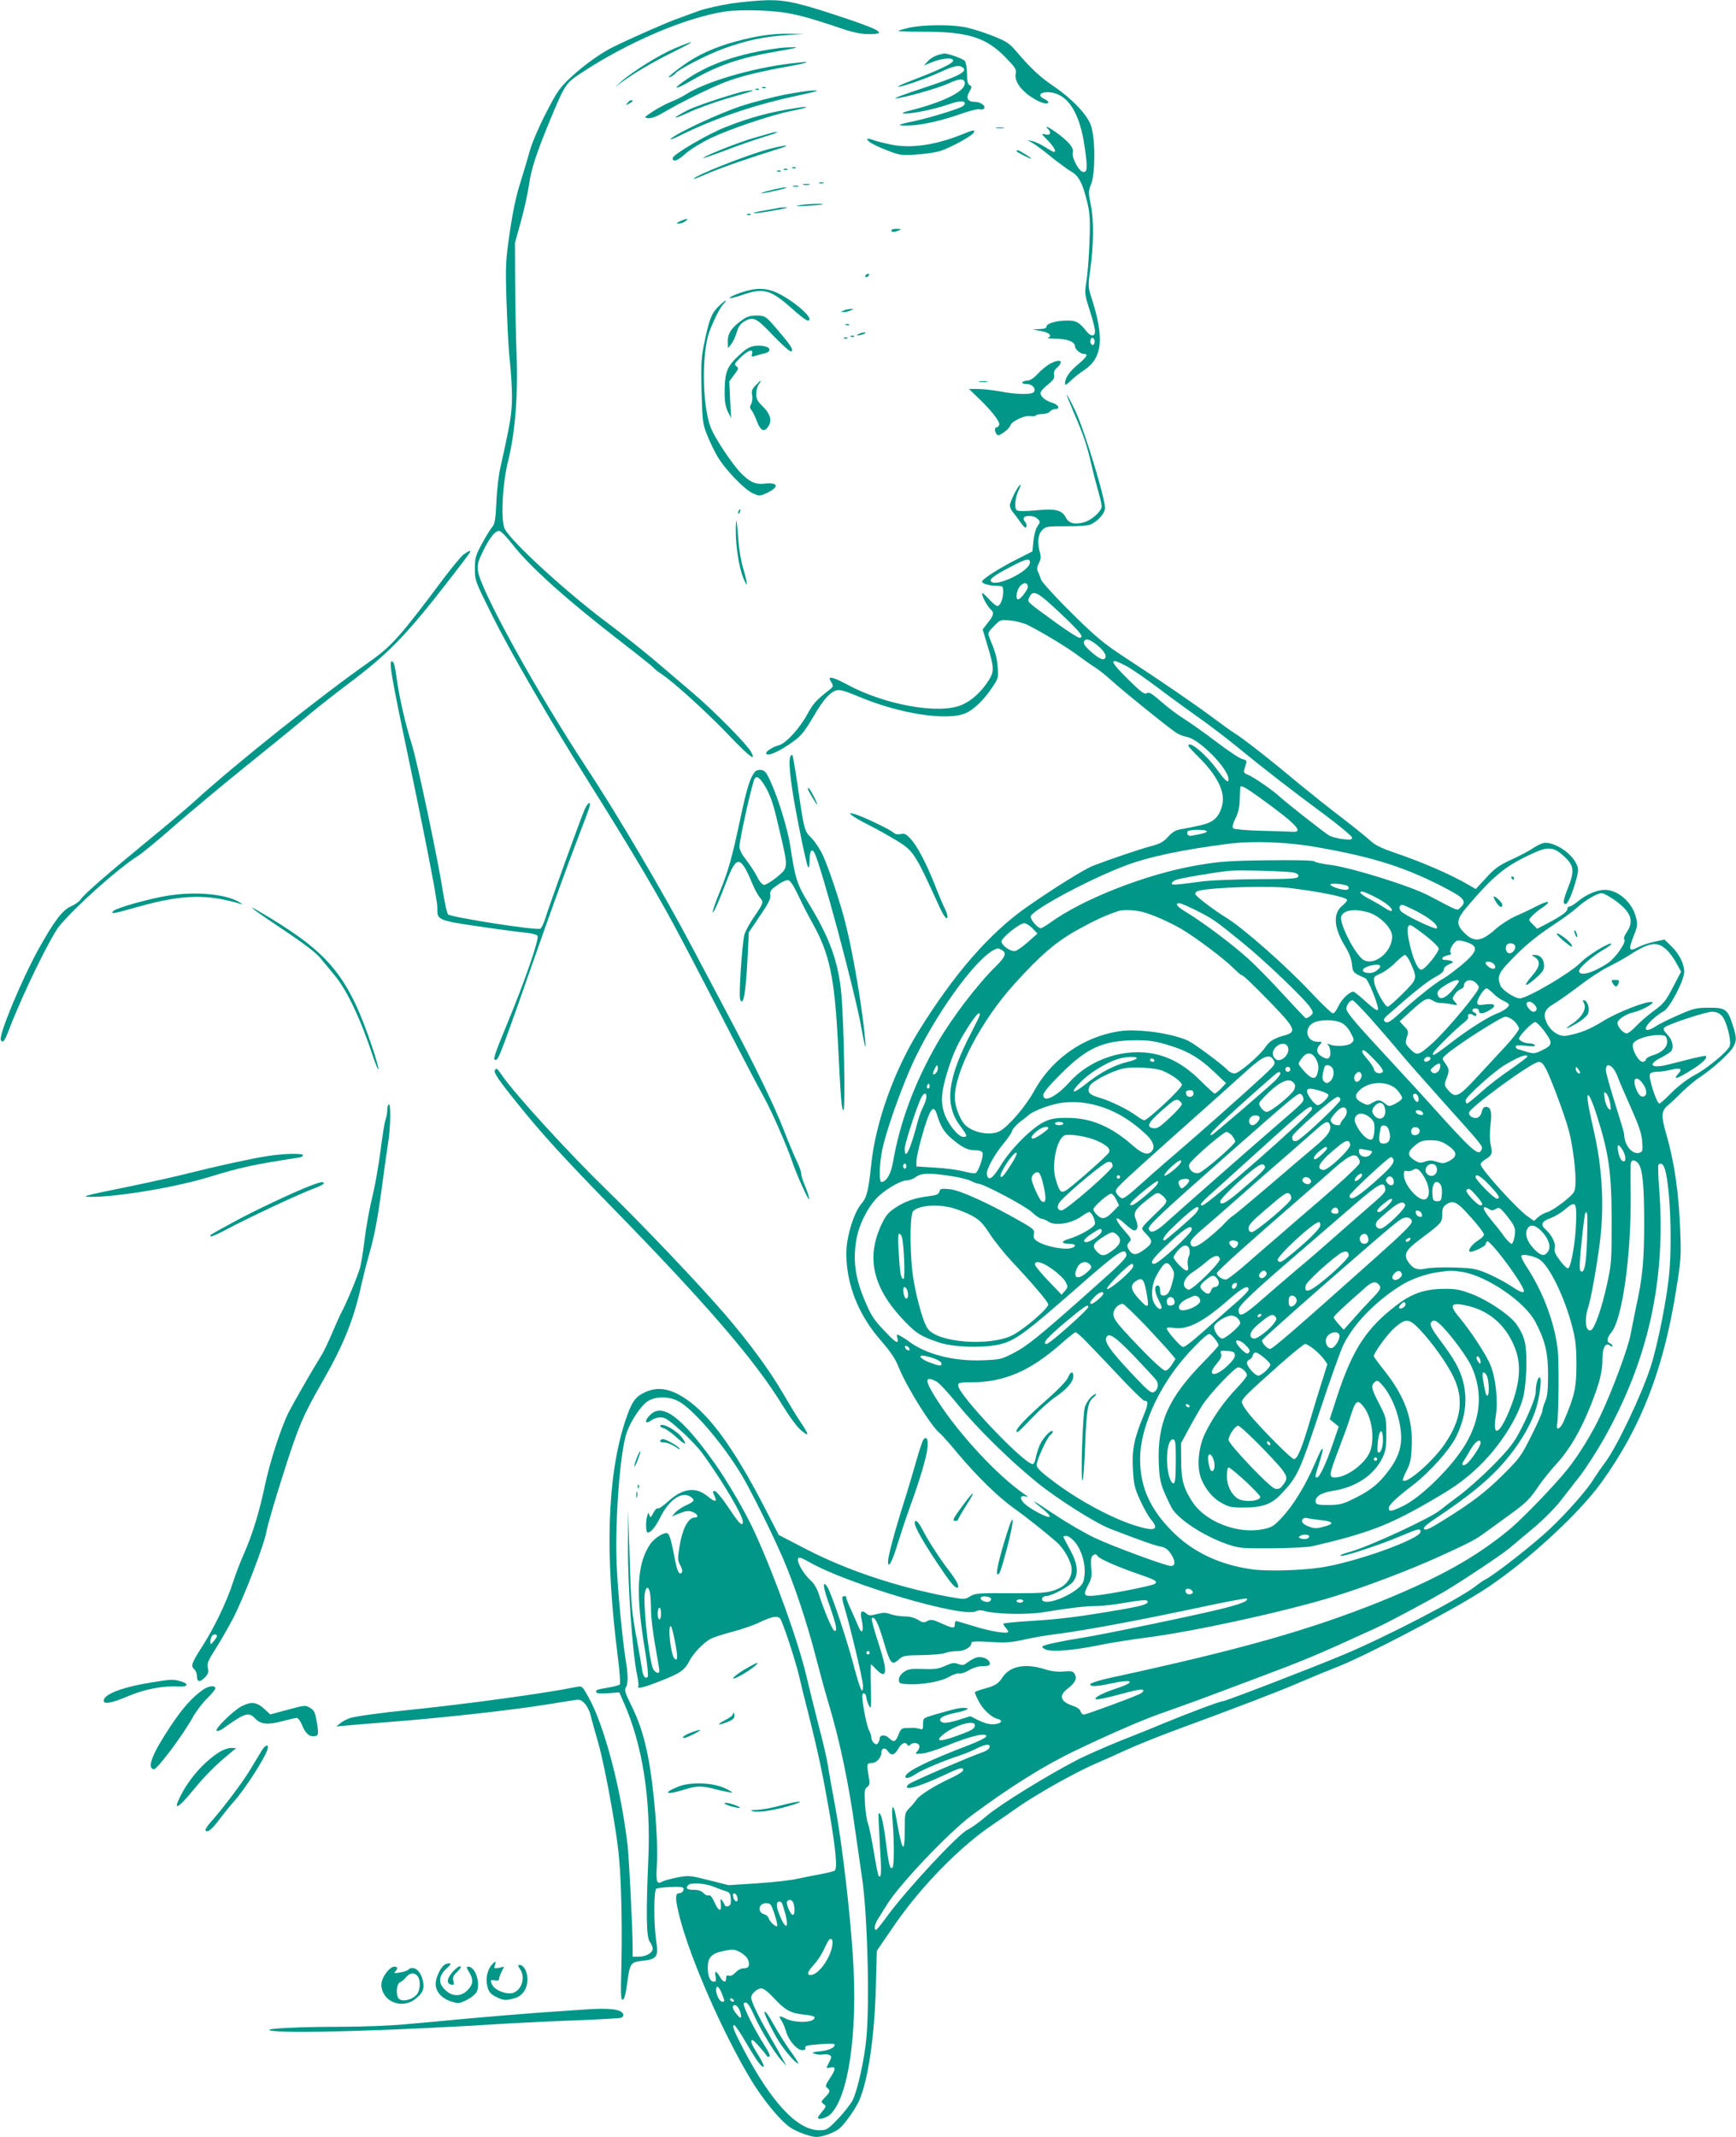 <?xml version="1.0" standalone="no"?>
<!DOCTYPE svg PUBLIC "-//W3C//DTD SVG 20010904//EN"
 "http://www.w3.org/TR/2001/REC-SVG-20010904/DTD/svg10.dtd">
<svg version="1.0" xmlns="http://www.w3.org/2000/svg"
 width="1040pt" height="1280pt" viewBox="0 0 1040 1280"
 preserveAspectRatio="xMidYMid meet">
<g transform="translate(0,1280) scale(0.1,-0.1)"
fill="#009688" stroke="none">
<path d="M4380 12779 c-68 -11 -154 -30 -190 -43 -36 -13 -99 -36 -140 -51
-68 -25 -270 -114 -378 -167 -73 -36 -176 -110 -252 -181 -66 -61 -82 -84
-147 -210 -43 -83 -84 -178 -98 -227 -13 -47 -39 -134 -58 -195 -24 -73 -45
-173 -63 -295 -25 -174 -26 -198 -20 -405 4 -121 11 -265 16 -320 24 -248 23
-322 -4 -460 -14 -71 -35 -168 -46 -215 -12 -49 -23 -140 -26 -215 -5 -105
-10 -134 -24 -150 -10 -11 -38 -56 -62 -100 -39 -73 -43 -86 -43 -151 0 -71 1
-74 101 -275 111 -224 349 -635 597 -1029 242 -385 418 -683 534 -905 104
-197 149 -285 353 -680 57 -110 123 -235 147 -278 44 -78 139 -295 169 -385
26 -78 98 -236 101 -225 2 6 -7 38 -21 72 -15 33 -26 69 -26 81 0 11 -13 48
-30 82 -16 35 -51 117 -76 183 -54 139 -166 371 -327 675 -63 118 -162 305
-220 415 -170 323 -450 799 -639 1085 -292 444 -626 1050 -644 1167 -6 39 -2
55 27 116 40 83 74 127 99 127 10 0 42 -32 78 -78 104 -135 327 -335 664 -595
97 -75 179 -141 183 -146 3 -6 26 -24 50 -40 76 -51 277 -234 409 -373 119
-124 158 -152 125 -91 -23 43 -218 241 -341 346 -62 53 -169 144 -238 203 -69
58 -197 160 -285 226 -242 181 -570 481 -611 560 -25 48 -14 271 19 403 42
164 61 395 52 630 -4 110 -8 308 -9 440 l-1 240 36 130 c20 72 41 169 48 217
12 92 46 195 128 393 88 210 92 217 185 278 277 183 622 331 861 368 43 7 129
9 212 6 154 -6 238 -24 460 -99 89 -31 137 -42 185 -42 112 -2 84 20 -110 86
-290 98 -375 118 -488 117 -53 -1 -153 -10 -222 -20z"/>
<path d="M5451 12635 c-35 -8 -66 -17 -69 -20 -3 -3 65 -5 152 -5 265 0 373
-34 489 -153 60 -62 67 -73 62 -98 -11 -50 43 -117 132 -163 35 -17 63 -21 63
-8 0 5 -11 14 -25 20 -56 26 -1 53 65 33 84 -25 142 -120 171 -278 10 -59 19
-126 19 -150 0 -36 -3 -43 -20 -43 -25 0 -72 87 -63 119 7 26 -25 63 -98 117
-46 33 -75 46 -51 22 23 -23 14 -41 -15 -33 -27 6 -26 4 15 -37 38 -40 53 -68
35 -68 -3 0 -27 13 -52 29 -25 16 -59 32 -76 36 l-30 6 30 -17 c17 -9 65 -45
109 -81 43 -35 98 -75 121 -89 49 -28 71 -71 100 -192 14 -60 17 -102 12 -230
-3 -87 -11 -191 -18 -234 -12 -75 -12 -78 19 -176 18 -55 32 -111 32 -126 0
-32 -23 -34 -48 -4 -46 58 -64 68 -116 68 -66 0 -126 -17 -126 -35 0 -11 -13
-15 -42 -16 l-43 -2 53 -10 c49 -9 68 -29 40 -40 -7 -3 16 -6 52 -6 66 -1 110
-19 110 -45 0 -18 33 -46 53 -46 29 0 19 -17 -34 -62 -52 -43 -79 -83 -79
-114 0 -14 7 -11 34 15 18 18 55 47 81 64 110 73 122 193 43 436 -19 60 -20
71 -8 155 22 153 24 306 5 397 -15 76 -15 84 2 127 26 69 25 277 -2 352 -24
66 -113 159 -225 235 -80 54 -136 107 -217 202 -49 57 -60 64 -156 102 -56 22
-132 45 -167 50 -88 15 -241 12 -319 -4z m1105 -1891 c-5 -13 -10 -14 -18 -6
-6 6 -8 18 -4 28 5 13 10 14 18 6 6 -6 8 -18 4 -28z"/>
<path d="M4505 12575 c-139 -29 -252 -69 -347 -124 -70 -40 -190 -135 -141
-111 12 5 24 14 28 19 14 23 195 116 293 151 138 49 231 69 367 79 l110 8
-100 1 c-69 0 -134 -7 -210 -23z"/>
<path d="M4041 12510 c-94 -40 -254 -140 -321 -200 l-35 -32 40 30 c75 55 180
117 305 179 143 71 148 80 11 23z"/>
<path d="M4675 12513 c-250 -32 -440 -99 -583 -203 -69 -50 -42 -46 53 9 162
93 294 137 525 176 91 15 119 23 85 22 -27 0 -63 -2 -80 -4z"/>
<path d="M5614 12469 c-16 -5 -41 -20 -55 -35 l-24 -26 53 21 c61 24 122 28
122 7 0 -15 -88 -57 -240 -115 -58 -22 -98 -40 -89 -41 24 0 160 47 238 82 91
42 120 49 142 38 47 -26 -7 -54 -256 -136 -88 -29 -152 -53 -142 -53 37 -2
256 60 319 89 67 32 98 31 98 0 0 -46 -120 -107 -305 -156 -71 -18 -82 -23
-52 -24 51 0 177 26 260 55 65 22 97 24 97 4 0 -4 -8 -12 -17 -18 -40 -20
-215 -73 -303 -90 -92 -19 -92 -26 0 -22 73 4 186 30 291 67 56 20 107 33 118
29 11 -3 23 0 27 6 10 16 -23 39 -57 39 -42 0 -54 23 -32 60 16 28 16 32 2 40
-12 7 -16 25 -16 70 -1 33 -6 67 -13 75 -12 14 -102 46 -124 44 -6 0 -25 -5
-42 -10z"/>
<path d="M4739 12420 c-231 -27 -508 -108 -628 -184 -22 -15 -64 -35 -92 -46
-28 -11 -76 -37 -107 -57 -55 -36 -56 -38 -29 -41 19 -2 50 9 95 36 98 58 277
146 368 181 87 33 194 60 365 91 62 11 115 22 117 25 6 6 3 5 -89 -5z"/>
<path d="M4568 12273 c7 -3 16 -2 19 1 4 3 -2 6 -13 5 -11 0 -14 -3 -6 -6z"/>
<path d="M4528 12263 c7 -3 16 -2 19 1 4 3 -2 6 -13 5 -11 0 -14 -3 -6 -6z"/>
<path d="M4440 12249 c-117 -32 -272 -85 -320 -109 -98 -50 -98 -61 0 -16 52
25 158 63 235 86 77 22 145 42 150 44 20 8 -31 4 -65 -5z"/>
<path d="M4705 12234 c-71 -14 -191 -45 -265 -69 -131 -44 -370 -154 -420
-195 -14 -11 11 -3 55 19 203 100 429 178 674 232 159 35 168 37 121 37 -19 0
-93 -11 -165 -24z"/>
<path d="M3759 12183 c-13 -15 -12 -15 9 -4 23 12 28 21 13 21 -5 0 -15 -7
-22 -17z"/>
<path d="M4770 12153 c-162 -25 -279 -57 -425 -115 -105 -41 -315 -164 -315
-185 0 -26 28 -17 75 25 28 26 94 66 151 94 118 56 362 139 484 163 104 21
124 33 30 18z"/>
<path d="M5968 12033 c12 -2 32 -2 45 0 12 2 2 4 -23 4 -25 0 -35 -2 -22 -4z"/>
<path d="M5751 11990 c-154 -60 -297 -80 -413 -56 -42 9 -88 20 -103 26 -40
15 -52 11 -27 -9 12 -11 59 -34 105 -51 77 -30 87 -32 172 -26 50 3 113 12
142 20 58 16 200 93 207 113 7 18 2 17 -83 -17z"/>
<path d="M4625 12005 c-5 -2 -53 -15 -105 -30 -90 -25 -314 -114 -307 -122 2
-1 64 20 138 48 74 29 177 64 229 80 52 15 86 28 75 28 -11 0 -24 -2 -30 -4z"/>
<path d="M4599 11905 c-129 -35 -432 -155 -444 -176 -3 -4 36 10 87 33 80 34
245 92 433 150 79 25 20 19 -76 -7z"/>
<path d="M6090 11895 c0 -6 76 -45 87 -45 10 0 -69 49 -79 50 -5 0 -8 -2 -8
-5z"/>
<path d="M4748 11793 c7 -3 16 -2 19 1 4 3 -2 6 -13 5 -11 0 -14 -3 -6 -6z"/>
<path d="M4698 11783 c7 -3 16 -2 19 1 4 3 -2 6 -13 5 -11 0 -14 -3 -6 -6z"/>
<path d="M4658 11773 c7 -3 16 -2 19 1 4 3 -2 6 -13 5 -11 0 -14 -3 -6 -6z"/>
<path d="M4908 11703 c6 -2 18 -2 25 0 6 3 1 5 -13 5 -14 0 -19 -2 -12 -5z"/>
<path d="M4813 11693 c9 -2 25 -2 35 0 9 3 1 5 -18 5 -19 0 -27 -2 -17 -5z"/>
<path d="M4753 11683 c9 -2 23 -2 30 0 6 3 -1 5 -18 5 -16 0 -22 -2 -12 -5z"/>
<path d="M4615 11660 c-92 -23 -62 -24 40 0 44 10 69 18 55 18 -14 0 -56 -8
-95 -18z"/>
<path d="M4780 11569 c-21 -4 1 -5 55 -2 50 3 92 7 94 9 8 7 -113 2 -149 -7z"/>
<path d="M4665 11555 c-5 -2 -44 -9 -85 -16 -41 -6 -70 -14 -65 -16 6 -2 60 5
120 16 61 10 94 19 75 19 -19 0 -39 -1 -45 -3z"/>
<path d="M4478 11513 c7 -3 16 -2 19 1 4 3 -2 6 -13 5 -11 0 -14 -3 -6 -6z"/>
<path d="M4075 11475 c-24 -11 -26 -14 -9 -14 11 -1 29 6 40 14 24 18 8 18
-31 0z"/>
<path d="M5340 11420 c0 -12 17 -12 45 0 17 7 15 9 -12 9 -18 1 -33 -3 -33 -9z"/>
<path d="M5185 11150 c-3 -5 -2 -10 4 -10 5 0 13 5 16 10 3 6 2 10 -4 10 -5 0
-13 -4 -16 -10z"/>
<path d="M4495 11063 c-51 -11 -114 -35 -124 -47 -5 -6 27 1 72 16 131 46 172
35 302 -81 43 -39 85 -71 93 -71 48 0 -58 101 -168 159 -56 30 -113 38 -175
24z"/>
<path d="M4302 10962 c-41 -41 -56 -81 -88 -242 -13 -69 -15 -121 -11 -270 5
-173 7 -190 33 -255 15 -38 43 -96 62 -129 45 -77 161 -198 212 -221 39 -17
41 -17 80 0 81 37 75 68 -11 58 -55 -7 -95 13 -152 76 -49 55 -135 184 -164
248 -51 111 -62 404 -22 558 16 59 67 166 91 192 36 39 10 25 -30 -15z"/>
<path d="M5055 10940 l-20 -9 20 0 c11 0 29 4 40 9 l20 9 -20 0 c-11 0 -29 -4
-40 -9z"/>
<path d="M4443 10881 c-61 -44 -83 -78 -83 -125 l1 -41 20 24 c11 14 25 45 32
69 9 32 21 51 42 64 57 35 74 27 178 -83 53 -55 101 -98 107 -94 14 8 1 31
-59 102 -93 111 -95 113 -149 113 -38 0 -58 -6 -89 -29z"/>
<path d="M5068 10853 c7 -3 16 -2 19 1 4 3 -2 6 -13 5 -11 0 -14 -3 -6 -6z"/>
<path d="M5145 10800 c-13 -5 -14 -9 -5 -9 8 0 24 4 35 9 13 5 14 9 5 9 -8 0
-24 -4 -35 -9z"/>
<path d="M5098 10783 c7 -3 16 -2 19 1 4 3 -2 6 -13 5 -11 0 -14 -3 -6 -6z"/>
<path d="M5058 10773 c7 -3 16 -2 19 1 4 3 -2 6 -13 5 -11 0 -14 -3 -6 -6z"/>
<path d="M4475 10711 c-16 -10 -50 -40 -74 -65 -49 -52 -60 -88 -60 -206 0
-45 6 -77 19 -105 l20 -40 -6 110 -5 110 29 40 c27 35 28 40 14 51 -15 11 -12
17 25 53 44 44 79 55 68 21 -5 -17 -3 -18 22 -11 15 5 40 12 56 15 33 8 36 31
5 40 -42 11 -83 6 -113 -13z"/>
<path d="M6290 10621 c-19 -11 -52 -37 -73 -60 -24 -26 -47 -41 -62 -41 -13 0
-27 -4 -30 -10 -4 -6 6 -10 23 -10 33 0 57 -22 48 -45 -7 -20 -98 -20 -203 0
-43 8 -103 15 -133 15 l-55 0 60 -58 c80 -77 128 -140 121 -157 -3 -8 -10 -15
-16 -15 -12 0 -13 -20 -1 -39 8 -12 15 -11 45 9 19 14 37 32 39 42 7 24 84 61
119 56 16 -3 31 -1 34 4 3 4 20 8 38 8 19 0 39 7 46 15 7 8 21 15 31 15 34 0
20 27 -19 38 -45 14 -75 43 -67 64 4 9 24 30 46 47 30 25 38 37 34 54 -4 16 1
30 19 46 43 41 16 54 -44 22z"/>
<path d="M4527 10492 c-22 -23 -26 -34 -21 -59 3 -17 1 -40 -6 -53 -9 -17 -9
-25 3 -38 7 -9 21 -38 31 -64 23 -63 48 -71 74 -23 16 32 3 70 -39 111 -31 30
-39 45 -39 74 0 19 7 46 16 58 21 30 13 28 -19 -6z"/>
<path d="M5868 10513 c12 -2 32 -2 45 0 12 2 2 4 -23 4 -25 0 -35 -2 -22 -4z"/>
<path d="M6391 10436 c-1 -4 19 -54 43 -110 54 -123 79 -198 101 -295 9 -40
27 -112 40 -158 14 -47 25 -94 25 -105 0 -30 -61 -85 -108 -97 -54 -15 -89 -5
-107 29 -23 45 -62 55 -179 43 -69 -6 -105 -6 -115 1 -16 13 -9 82 15 127 8
17 11 28 5 24 -16 -9 -61 -101 -61 -123 0 -10 8 -29 19 -41 10 -12 29 -37 42
-56 13 -19 27 -35 32 -35 11 0 8 25 -4 37 -6 6 -8 16 -5 22 11 16 62 13 80 -5
20 -19 20 -19 -1 -50 -9 -14 -19 -53 -22 -86 l-6 -61 -91 -46 c-113 -57 -215
-123 -211 -136 4 -12 42 -23 90 -24 35 -1 37 -2 37 -36 0 -41 -18 -85 -35 -85
-7 0 -29 18 -50 41 -20 22 -39 39 -41 36 -7 -7 31 -81 50 -96 23 -20 20 -37
-16 -81 l-31 -40 26 -87 c44 -144 44 -165 9 -220 -44 -68 -99 -118 -157 -144
-135 -61 -465 -2 -692 122 -65 35 -103 48 -103 34 0 -3 6 -15 13 -26 10 -18 9
-23 -13 -40 -80 -62 -99 -83 -135 -150 -46 -84 -127 -172 -169 -183 -33 -8
-76 -35 -76 -47 0 -26 81 9 167 73 42 30 66 61 115 144 63 108 101 149 143
160 17 4 56 -8 121 -35 247 -106 540 -152 651 -102 50 23 110 81 159 156 35
52 36 58 31 117 -4 58 -13 90 -48 175 -13 32 -12 34 26 73 38 39 39 39 99 33
34 -3 79 -15 101 -26 89 -44 234 -132 300 -181 39 -29 86 -62 106 -74 20 -12
72 -54 115 -93 71 -63 289 -240 366 -295 16 -12 47 -24 68 -28 74 -12 250
-191 250 -254 0 -26 -20 -9 -64 52 -68 95 -176 186 -176 148 0 -4 25 -32 56
-62 118 -116 167 -216 145 -297 -19 -69 -51 -99 -128 -116 -38 -9 -88 -19
-113 -23 -35 -5 -53 -15 -82 -46 -29 -32 -50 -43 -105 -57 -64 -17 -241 -77
-343 -116 -53 -21 -223 -126 -393 -244 -227 -158 -441 -403 -657 -753 -145
-236 -254 -542 -280 -788 -17 -163 -27 -203 -60 -241 -45 -52 -90 -201 -90
-295 0 -185 71 -367 204 -520 62 -71 91 -114 110 -164 47 -118 203 -367 250
-398 6 -4 55 -59 108 -123 114 -135 241 -259 336 -326 61 -43 159 -120 249
-197 47 -40 93 -122 93 -167 0 -56 -36 -101 -100 -123 -48 -17 -81 -20 -265
-19 -194 1 -213 0 -243 -19 -32 -19 -34 -19 -125 -3 -302 56 -608 157 -852
283 l-170 88 -90 175 c-180 346 -323 543 -465 639 -95 64 -169 76 -245 41 -61
-28 -81 -58 -120 -175 -107 -328 -122 -792 -45 -1400 12 -92 18 -172 13 -176
-4 -4 -37 -13 -72 -19 -69 -11 -76 -15 -67 -29 3 -6 34 -7 71 -4 l65 5 26 -59
c113 -253 164 -579 148 -939 -14 -322 -12 -466 8 -495 10 -13 18 -32 18 -42 0
-25 -39 -48 -82 -48 l-38 0 0 58 c0 106 -21 526 -30 607 -39 337 -139 720
-235 890 -36 65 -38 67 -69 61 -190 -39 -667 -104 -1021 -140 -134 -13 -304
-36 -335 -46 -19 -6 -46 -19 -60 -31 l-25 -20 55 5 c30 3 145 12 255 21 327
25 746 72 955 106 69 11 142 23 162 26 31 5 41 1 62 -22 13 -14 29 -45 34 -68
5 -23 26 -97 45 -163 20 -67 57 -243 82 -390 40 -233 47 -299 55 -494 5 -124
6 -323 3 -444 -5 -186 -4 -218 8 -214 9 3 18 35 26 96 17 124 20 129 92 137
87 10 97 24 82 120 -15 106 -15 302 1 312 15 8 136 15 155 8 19 -6 4 -35 -18
-35 -26 0 -25 -35 5 -152 66 -251 259 -691 426 -967 72 -119 170 -238 231
-282 38 -27 125 -59 160 -59 36 0 105 25 136 49 33 27 99 119 122 173 52 123
90 378 98 673 l6 220 104 152 c163 237 399 477 598 609 33 22 92 63 130 90
110 79 355 217 476 269 35 15 116 51 179 80 63 29 185 78 270 110 431 159 647
242 770 295 74 32 176 74 225 93 161 61 666 325 868 453 245 154 581 459 722
656 237 330 370 674 446 1148 29 179 31 208 25 355 -8 231 -35 416 -86 590
-29 101 -27 132 12 164 17 14 57 52 88 83 32 31 81 72 111 91 70 46 176 142
194 178 20 37 19 58 -6 133 -29 91 -43 101 -143 100 -73 0 -91 -4 -181 -44
-55 -24 -116 -54 -135 -67 -69 -45 -83 -17 -21 40 22 20 52 42 68 50 37 20
124 187 123 237 -1 49 -31 108 -78 153 l-40 39 -58 -12 c-33 -7 -76 -21 -97
-32 -61 -31 -64 -22 -25 79 18 45 19 57 9 98 -23 91 -108 165 -187 165 -47 0
-112 -28 -162 -70 -20 -16 -42 -30 -49 -30 -7 0 -13 -6 -13 -14 0 -17 -33 -41
-118 -86 l-63 -33 -26 26 c-27 26 -27 26 -7 48 10 12 38 35 62 51 61 42 43 48
-31 11 -34 -18 -91 -45 -128 -61 -36 -16 -89 -50 -118 -76 -87 -78 -131 -83
-191 -21 -49 50 -45 79 21 156 165 193 231 245 406 324 81 36 117 30 178 -29
54 -51 58 -83 21 -178 -31 -78 -35 -103 -17 -103 14 0 42 66 66 154 12 49 12
59 -2 88 -29 62 -119 123 -183 125 -15 1 -47 -13 -72 -30 -24 -17 -85 -49
-134 -71 -75 -35 -99 -52 -151 -109 l-62 -67 -38 22 c-119 69 -282 139 -458
199 -70 24 -110 44 -135 68 -19 18 -96 80 -170 137 -74 56 -189 148 -256 203
-174 146 -342 277 -389 305 -22 14 -75 52 -119 85 -93 71 -325 230 -538 369
-126 82 -177 125 -329 276 -92 91 -169 177 -173 191 -4 14 -12 35 -18 46 -7
16 -6 29 6 51 12 23 13 39 6 64 -17 60 -12 108 14 134 22 22 30 23 142 23 66
-1 130 4 144 9 46 19 90 68 90 101 0 61 -127 477 -179 584 -27 56 -50 99 -50
94z m-221 -1005 c0 -53 -209 -153 -234 -112 -8 13 21 35 117 85 97 51 117 55
117 27z m-12 -143 c3 -16 -43 -78 -59 -78 -17 0 -9 56 12 79 22 24 42 24 47
-1z m193 -160 c122 -115 148 -148 115 -148 -8 0 -68 38 -133 85 -190 138 -180
128 -166 158 22 47 47 34 184 -95z m210 -183 c43 -32 68 -65 62 -82 -8 -21
-29 -15 -75 23 -48 41 -62 60 -53 74 10 16 29 12 66 -15z m188 -135 c31 -17
117 -76 191 -132 74 -56 180 -133 235 -172 55 -38 150 -110 212 -160 186 -152
359 -286 541 -420 94 -70 172 -135 172 -143 0 -13 -9 -15 -57 -9 -32 4 -69 14
-83 23 -41 27 -252 193 -290 228 -45 42 -161 122 -196 135 -20 8 -25 15 -20
30 3 11 9 28 12 39 4 14 -1 19 -23 24 -15 3 -86 50 -158 105 -71 54 -158 115
-193 137 -34 21 -94 66 -134 101 -58 51 -74 60 -88 52 -14 -9 -32 5 -108 79
-119 117 -123 141 -13 83z m790 -782 c229 -165 277 -216 201 -210 -19 1 -104
4 -189 6 -84 2 -158 9 -163 14 -7 7 -3 26 13 59 17 33 25 68 26 113 1 36 2 68
3 73 1 17 28 3 109 -55z m-309 -208 c0 -5 -17 -12 -37 -15 -21 -4 -45 -9 -55
-11 -18 -5 -32 11 -23 26 8 13 115 13 115 0z m656 -94 c345 -60 542 -123 789
-254 97 -51 112 -73 75 -107 -23 -21 -3 -28 -190 70 -109 58 -466 169 -594
185 -43 5 -84 14 -91 20 -8 7 -109 9 -281 7 -237 -3 -288 -7 -428 -31 -300
-52 -685 -203 -879 -346 -23 -16 -46 -30 -52 -30 -19 0 -66 56 -60 72 17 43
360 226 575 306 137 51 337 93 610 128 146 18 352 11 526 -20z m-138 -152 c23
-5 32 -12 30 -23 -3 -14 -32 -16 -243 -17 -132 -1 -276 -7 -320 -12 -182 -24
-195 -25 -195 -13 0 6 12 16 26 21 25 10 232 45 319 54 54 6 342 -2 383 -10z
m325 -81 c13 -8 7 -23 -10 -23 -33 0 -93 21 -93 32 0 10 84 3 103 -9z m-338
-13 c196 -25 335 -55 335 -71 0 -6 -13 -22 -30 -35 -56 -47 -49 -133 18 -242
23 -37 38 -75 41 -107 6 -51 5 -50 81 -85 18 -9 82 -169 75 -188 -3 -9 -26 6
-71 47 -37 34 -71 61 -76 61 -24 0 -72 -47 -90 -87 -10 -23 -25 -43 -33 -43
-7 0 -64 54 -126 120 -150 161 -412 392 -514 454 -75 46 -185 130 -185 142 0
8 10 16 23 19 88 21 431 31 552 15z m501 -52 c64 -32 113 -72 101 -84 -3 -3
-18 3 -34 13 -15 11 -56 35 -90 53 -58 30 -79 50 -52 50 6 0 40 -14 75 -32z
m1442 -23 c93 -68 113 -121 68 -188 -15 -22 -21 -38 -15 -44 14 -14 -52 -110
-96 -140 -91 -61 -175 -85 -175 -48 0 19 85 92 149 128 30 17 49 33 43 35 -17
5 -143 -72 -182 -113 -60 -62 -320 -215 -366 -215 -29 0 -105 50 -115 76 -22
59 -13 76 86 177 64 65 132 120 212 174 65 42 136 94 159 115 49 45 122 88
149 88 12 0 49 -20 83 -45z m-2510 -59 c100 -51 109 -57 274 -191 136 -110
383 -347 410 -393 17 -28 17 -30 -2 -47 -10 -9 -23 -15 -27 -14 -5 2 -66 67
-137 144 -70 77 -165 174 -211 215 -89 81 -264 212 -363 273 -61 36 -77 57
-47 57 9 0 55 -20 103 -44z m1322 -6 c79 -42 125 -80 118 -100 -4 -13 -196 78
-216 103 -14 17 -9 37 10 37 5 0 45 -18 88 -40z m-1651 -1 c56 -13 164 -60
241 -105 82 -48 252 -176 306 -230 25 -24 47 -44 50 -44 11 0 59 -46 182 -172
141 -146 151 -169 80 -189 -63 -17 -93 -35 -115 -68 -31 -49 -161 -161 -187
-161 -12 0 -31 9 -41 20 -26 29 -193 154 -233 174 -56 29 -182 56 -287 62 -81
5 -116 2 -186 -14 -193 -46 -358 -173 -454 -347 -50 -92 -155 -214 -207 -241
-53 -27 -151 -11 -202 34 -33 30 -66 113 -66 168 0 158 158 460 356 679 158
175 249 253 380 326 101 56 168 87 244 112 26 9 93 7 139 -4z m1358 -4 c69
-20 143 -95 143 -143 0 -105 -128 -194 -187 -129 -58 62 -129 212 -118 247 12
39 79 49 162 25z m-2011 -96 l29 -31 -55 -49 c-30 -27 -65 -52 -77 -55 -26 -7
-83 32 -83 57 0 22 108 109 136 109 11 0 33 -14 50 -31z m2358 -46 c41 -32 75
-66 75 -75 1 -22 -80 -122 -102 -126 -22 -4 -52 61 -74 162 -17 77 -13 112 12
103 7 -3 48 -32 89 -64z m266 -46 c46 -22 33 -54 -50 -124 -41 -34 -91 -72
-111 -83 -48 -25 -176 -128 -261 -207 -44 -41 -72 -61 -82 -57 -23 9 -20 21
12 48 144 127 235 200 279 223 34 18 53 34 53 46 0 11 13 23 31 31 25 10 28
14 14 20 -9 3 -25 6 -36 6 -30 0 -22 20 11 27 22 4 28 9 20 17 -9 12 10 51 34
69 12 8 49 1 86 -16z m266 -12 c7 -18 -13 -45 -33 -45 -17 0 -27 24 -19 45 7
20 45 19 52 0z m910 -26 c18 -17 44 -53 58 -80 l27 -49 -48 -92 c-43 -83 -55
-99 -117 -144 -38 -28 -86 -70 -107 -93 -21 -22 -45 -41 -53 -41 -21 0 -56 39
-56 62 0 21 49 54 95 64 49 11 133 57 112 62 -34 7 -210 -62 -296 -116 -77
-48 -137 -72 -218 -86 -41 -7 -92 26 -116 76 -25 51 -15 82 40 114 25 14 93
63 152 107 58 45 137 97 176 116 38 18 93 49 123 68 126 81 171 87 228 32z
m-3985 1 c31 -17 22 -42 -32 -95 -111 -108 -265 -310 -352 -460 -137 -238
-226 -476 -268 -719 -11 -67 -40 -116 -69 -116 -13 0 -13 86 1 170 18 113 124
412 203 576 150 308 395 634 494 653 2 1 12 -4 23 -9z m2449 -77 c42 -95 42
-96 -46 -184 -43 -43 -84 -79 -91 -79 -16 0 -73 102 -80 145 -5 33 -4 35 38
54 24 10 64 40 89 65 24 25 50 46 57 46 6 0 22 -21 33 -47z m500 -8 c20 -24
-1 -38 -28 -19 -12 8 -22 19 -22 25 0 15 36 10 50 -6z m-699 -36 c-16 -13 -36
-19 -55 -17 -48 5 -39 31 14 44 56 14 76 1 41 -27z m489 -68 c0 -4 -19 -29
-41 -55 -45 -51 -81 -59 -87 -20 -2 16 9 29 45 52 47 30 83 40 83 23z m105
-12 c17 -18 18 -22 5 -44 -43 -69 -201 -253 -270 -315 -87 -76 -91 -77 -139
-26 -22 24 -23 29 -13 63 11 35 10 40 -16 66 l-27 29 70 64 c81 74 97 81 130
60 13 -9 34 -15 47 -14 13 0 41 -3 63 -7 40 -8 40 -8 22 13 -17 19 -18 22 -2
46 9 14 25 28 36 31 10 4 19 12 19 19 0 37 47 47 75 15z m101 -60 c16 -17 44
-37 62 -44 17 -8 32 -18 32 -23 0 -14 -32 -38 -75 -54 -54 -21 -176 -99 -275
-176 -93 -72 -118 -86 -102 -56 11 21 139 146 185 181 16 12 26 27 23 32 -10
15 13 24 29 11 8 -6 16 -7 19 -2 3 6 -1 12 -9 16 -22 8 -18 26 5 26 11 0 20
-7 20 -15 0 -21 27 -19 67 6 43 27 28 41 -34 32 -37 -5 -43 -3 -43 13 0 22 41
84 56 84 5 0 23 -14 40 -31z m-735 -150 c51 -58 128 -146 169 -196 41 -50 165
-190 275 -313 229 -255 229 -255 221 -275 -17 -44 -51 -14 -311 275 -71 79
-197 215 -278 303 -158 170 -210 232 -220 258 -7 20 20 61 37 57 7 -2 55 -51
107 -109z m983 82 c19 -21 14 -41 -9 -41 -16 0 -46 40 -39 52 9 14 30 9 48
-11z m1120 -64 c29 -29 62 -158 47 -186 -20 -37 -137 -133 -206 -169 -43 -23
-96 -63 -138 -104 -37 -38 -71 -68 -76 -68 -16 0 -66 153 -57 175 3 9 19 15
40 15 19 0 57 5 85 12 57 13 72 7 48 -20 -41 -45 -10 -36 86 25 60 39 87 66
76 78 -2 2 -40 -5 -84 -16 -44 -11 -108 -27 -143 -36 -102 -25 -125 0 -39 43
28 15 55 32 59 38 17 25 7 67 -22 98 -25 26 -28 34 -18 44 20 19 248 94 286
94 21 0 41 -8 56 -23z m-4444 4 c0 -4 -22 -50 -49 -102 -145 -277 -165 -435
-70 -561 44 -59 47 -68 20 -68 -31 0 -95 81 -115 145 -22 69 -16 131 21 250
35 111 63 170 123 264 47 73 70 97 70 72z m3202 -38 c15 -15 28 -35 28 -45 0
-9 -35 -55 -77 -101 -43 -46 -122 -132 -176 -190 -110 -119 -128 -127 -171
-77 -25 30 -25 31 -9 74 17 44 15 55 -13 93 -16 22 -15 24 12 48 66 58 328
225 352 225 14 0 38 -12 54 -27z m-1037 -9 c20 -9 42 -32 56 -59 23 -43 23
-45 6 -62 -19 -19 -96 -24 -132 -9 -16 7 -18 7 -7 -5 6 -7 12 -28 12 -46 0
-38 -20 -44 -58 -17 -26 18 -28 41 -5 66 15 17 15 18 -14 18 -69 0 -84 87 -20
116 43 18 122 17 162 -2z m1212 -44 c58 -78 57 -89 -11 -122 -41 -20 -49 -20
-88 -9 -24 8 -49 15 -55 17 -7 2 -13 9 -13 15 0 8 17 10 61 5 42 -5 59 -4 54
3 -3 6 -17 11 -31 11 -28 0 -64 16 -64 29 0 17 83 102 98 99 8 -2 30 -23 49
-48z m739 -56 c10 -38 -23 -76 -79 -93 -26 -8 -47 -20 -47 -28 0 -7 -9 -13
-20 -13 -23 0 -63 70 -58 103 4 27 80 56 150 57 43 0 48 -3 54 -26z m-3000
-30 c121 -35 194 -76 283 -160 l76 -72 -29 -31 c-17 -17 -34 -31 -39 -31 -5 0
-41 33 -81 73 -90 90 -176 141 -274 163 -181 40 -390 -28 -515 -168 -78 -87
-157 -126 -157 -77 0 14 38 60 109 130 155 154 250 196 442 198 76 1 116 -5
185 -25z m732 -26 c4 -31 -28 -68 -58 -68 -26 0 -44 34 -30 60 25 46 83 52 88
8z m521 -71 c39 -41 51 -61 44 -68 -16 -16 -47 -6 -52 16 -2 11 -19 37 -37 58
-35 38 -44 61 -21 55 6 -2 36 -29 66 -61z m-355 9 c13 -25 17 -45 12 -71 -10
-53 -32 -55 -78 -7 -21 23 -38 45 -38 50 0 5 9 21 21 36 29 37 60 34 83 -8z
m1266 16 c0 -5 -44 -38 -97 -75 -54 -36 -133 -97 -177 -136 -43 -39 -83 -71
-87 -71 -5 0 -9 9 -9 19 0 20 165 169 235 212 80 48 135 69 135 51z m-2340
-11 c0 -5 -24 -14 -52 -21 -81 -19 -165 -63 -248 -129 -86 -69 -106 -63 -34
10 51 52 150 113 219 135 47 15 115 18 115 5z m821 -13 c11 -20 6 -28 -57 -87
-110 -102 -397 -357 -546 -484 -75 -64 -171 -149 -213 -187 -42 -39 -83 -70
-92 -68 -9 2 -22 13 -31 26 -14 22 -12 25 44 80 33 31 156 143 274 248 242
215 336 299 463 414 97 87 135 101 158 58z m939 12 c0 -12 -28 -25 -36 -17 -9
9 6 27 22 27 8 0 14 -5 14 -10z m-1655 -10 c3 -5 -1 -10 -9 -10 -9 0 -16 5
-16 10 0 6 4 10 9 10 6 0 13 -4 16 -10z m2349 -57 c33 -68 110 -274 134 -363
24 -88 45 -254 40 -325 -3 -47 -6 -51 -68 -102 -36 -29 -80 -57 -99 -63 -19
-5 -44 -19 -57 -31 l-24 -22 -37 26 c-66 46 -283 286 -283 313 0 7 13 21 30
30 38 23 42 35 30 89 -6 27 -6 70 -1 116 10 79 3 109 -28 109 -12 0 -20 -10
-24 -29 -4 -18 -14 -32 -27 -36 -22 -7 -50 9 -50 29 0 29 375 303 417 305 17
1 28 -10 47 -46z m-636 16 c-4 -30 -33 -48 -50 -31 -11 11 -9 17 11 33 30 25
43 24 39 -2z m-3022 -37 c-20 -20 -22 -1 -4 31 11 20 12 21 16 3 2 -10 -3 -26
-12 -34z m2372 36 c18 -18 14 -63 -8 -83 -16 -15 -22 -16 -36 -5 -11 10 -14
23 -9 49 4 20 9 39 11 43 8 12 28 10 42 -4z m1685 -6 c9 -10 23 -36 30 -57 8
-22 43 -103 77 -179 48 -108 64 -154 68 -202 4 -57 3 -62 -17 -69 -42 -13 -91
46 -91 112 0 7 -25 90 -55 185 -30 95 -55 185 -55 200 0 32 19 37 43 10z
m-2700 -15 c62 -26 117 -67 117 -86 0 -20 -204 -211 -225 -211 -6 0 -27 12
-46 26 -50 38 -157 90 -223 109 -62 18 -75 33 -58 70 13 28 133 90 203 105 58
12 189 4 232 -13z m767 8 c0 -8 -7 -15 -15 -15 -8 0 -15 7 -15 15 0 8 7 15 15
15 8 0 15 -7 15 -15z m1736 -23 c-9 -8 -26 10 -26 26 1 15 2 15 15 -2 8 -11
13 -21 11 -24z m-1796 -3 c0 -6 -15 -25 -32 -43 -53 -50 -367 -321 -378 -324
-41 -14 60 83 364 350 34 30 46 34 46 17z m486 -4 c6 -16 -12 -45 -28 -45 -15
0 -21 30 -8 45 16 19 29 19 36 0z m1685 -55 c27 -37 29 -74 4 -78 -15 -2 -25
7 -38 33 -33 70 -8 103 34 45z m-2091 4 c10 -10 11 -22 4 -39 -11 -29 -140
-135 -165 -135 -10 0 -26 11 -35 26 -17 25 -16 26 22 66 85 88 146 117 174 82z
m623 -46 c15 -18 27 -38 27 -45 0 -7 -18 -22 -39 -33 -39 -19 -39 -19 -64 0
-30 24 -41 25 -76 4 -25 -15 -30 -15 -60 0 -43 23 -48 42 -21 71 58 62 182 64
233 3z m-2807 15 c-10 -10 -19 5 -10 18 6 11 8 11 12 0 2 -7 1 -15 -2 -18z
m2343 -17 c25 -7 47 -18 49 -24 4 -14 -45 -62 -64 -62 -17 0 -64 62 -64 83 0
20 20 21 79 3z m-759 -16 c0 -23 -35 -28 -43 -6 -7 18 1 26 25 26 11 0 18 -7
18 -20z m2496 -60 c6 -42 5 -44 -11 -29 -9 9 -19 36 -22 60 -5 40 -4 43 10 29
9 -8 19 -35 23 -60z m-4096 40 c0 -12 -9 -38 -19 -58 -10 -20 -24 -57 -31 -82
-46 -178 -80 -249 -80 -170 0 27 58 208 93 293 17 40 37 49 37 17z m2258 -7
c3 -23 2 -24 -154 -159 -152 -131 -592 -518 -676 -594 -57 -51 -90 -61 -96
-29 -3 19 78 95 453 426 398 351 437 384 454 381 9 -2 17 -13 19 -25z m690 -1
c2 -12 -1 -22 -7 -22 -13 0 -32 35 -24 44 12 12 28 0 31 -22z m1070 -109 c70
-221 87 -338 87 -628 0 -237 -1 -257 -28 -379 -31 -141 -74 -265 -96 -274 -32
-12 -41 64 -16 139 19 58 62 307 75 438 20 206 5 421 -46 636 -14 61 -28 129
-31 153 -11 81 15 42 55 -85z m-1538 99 c0 -16 -188 -195 -251 -240 -23 -16
-43 -5 -37 21 5 23 250 237 271 237 10 0 17 -8 17 -18z m-950 -26 c0 -8 -32
-44 -71 -80 -56 -53 -76 -67 -97 -64 -48 5 -36 32 48 106 69 61 84 71 101 62
10 -6 19 -17 19 -24z m-531 -2 c120 -29 220 -87 323 -185 39 -38 49 -74 26
-97 -23 -23 -57 -12 -110 35 -131 116 -256 169 -399 167 -68 0 -95 -5 -134
-24 -74 -36 -198 -160 -258 -258 -51 -84 -78 -101 -85 -54 -4 27 47 120 104
187 23 28 45 60 48 73 4 12 24 34 44 50 20 15 44 33 52 41 20 19 86 48 151 65
72 20 159 19 238 0z m1747 -19 c14 -54 -24 -86 -60 -50 -21 22 -20 41 4 65 23
23 48 17 56 -15z m-436 -8 c0 -26 -628 -577 -657 -577 -23 0 -5 20 97 110 52
47 163 146 245 221 286 259 315 282 315 246z m208 -13 c2 -11 -6 -31 -18 -44
-11 -12 -20 -27 -20 -32 0 -12 -34 -10 -48 4 -17 17 -15 23 19 63 34 39 62 42
67 9z m-2455 -20 c21 -70 43 -106 88 -144 64 -54 96 -70 142 -70 24 0 40 -5
43 -15 8 -20 -25 -115 -42 -122 -8 -3 -40 2 -72 11 -31 8 -108 19 -169 22
l-113 7 0 31 c0 17 13 78 29 136 50 179 73 213 94 144z m2911 10 c4 -11 0 -15
-16 -12 -12 2 -23 9 -26 16 -6 18 35 15 42 -4z m-317 -28 c24 -20 28 -32 27
-71 -1 -25 -6 -51 -12 -57 -17 -17 -61 18 -90 70 -18 33 -21 45 -12 62 15 27
52 26 87 -4z m-662 3 c8 -13 -23 -49 -42 -49 -19 0 -27 28 -13 45 14 17 46 20
55 4z m-1175 -39 c0 -5 -11 -10 -25 -10 -14 0 -25 5 -25 10 0 6 11 10 25 10
14 0 25 -4 25 -10z m1596 -5 c13 -34 -9 -67 -93 -137 -48 -40 -170 -144 -271
-231 -101 -86 -195 -165 -210 -175 -15 -9 -39 -31 -54 -48 -16 -18 -60 -58
-98 -89 -71 -58 -103 -67 -108 -30 -2 14 21 40 80 90 46 39 144 124 218 190
74 66 198 175 275 241 77 67 160 140 185 162 48 44 67 51 76 27z m358 -47 c10
-41 -3 -68 -35 -68 -26 0 -31 14 -23 66 5 39 9 45 28 42 15 -2 24 -14 30 -40z
m-2044 24 c0 -10 -77 -62 -91 -62 -18 0 -9 19 22 44 29 25 69 35 69 18z m2225
-17 c0 -21 -31 -33 -46 -18 -5 5 -7 17 -3 27 9 24 49 17 49 -9z m-1124 -27
c10 -13 18 -28 19 -35 0 -17 -190 -182 -218 -189 -33 -9 -69 27 -56 54 12 27
203 192 221 192 8 0 23 -10 34 -22z m-811 -30 c63 -28 85 -50 73 -72 -12 -21
-233 -215 -261 -229 -28 -13 -35 -5 -58 71 -25 83 5 234 51 260 25 13 136 -4
195 -30z m1519 -23 c5 -26 -134 -157 -162 -153 -51 7 -19 55 97 147 42 34 59
35 65 6z m579 -2 c64 -42 67 -70 10 -99 -27 -14 -37 -14 -70 -3 -31 10 -47 10
-71 1 -26 -10 -35 -9 -64 9 -43 27 -42 50 4 88 32 26 46 31 93 31 44 0 65 -6
98 -27z m1056 -37 c22 -41 15 -79 -10 -55 -17 18 -31 89 -18 89 5 0 18 -16 28
-34z m-1774 15 c0 -5 -17 -24 -37 -41 -26 -23 -38 -29 -41 -20 -3 8 10 27 29
42 34 29 49 35 49 19z m269 -17 c2 -2 -2 -11 -9 -19 -20 -24 -64 -15 -68 13
-3 22 -1 23 35 16 21 -4 40 -8 42 -10z m-2154 -67 c-50 -78 -62 -93 -70 -85
-14 13 78 153 95 143 5 -3 -7 -29 -25 -58z m2075 22 c9 -15 8 -24 -2 -36 -24
-30 -122 -119 -238 -219 -63 -54 -162 -139 -219 -189 -57 -49 -152 -131 -210
-182 -58 -51 -114 -94 -123 -96 -20 -6 -58 19 -58 37 0 11 178 171 495 446 67
58 161 140 209 183 93 81 126 94 146 56z m205 1 c14 -22 -11 -53 -116 -145
-103 -91 -144 -112 -144 -76 0 13 232 229 247 230 4 1 10 -4 13 -9z m-1271
-23 c-8 -21 -92 -88 -98 -78 -3 5 14 27 39 50 45 41 69 52 59 28z m2739 -4
c27 -31 37 -129 37 -357 0 -227 -10 -332 -50 -511 -10 -49 -24 -119 -31 -155
-12 -75 -109 -338 -180 -487 -48 -104 -132 -241 -198 -323 -73 -92 -266 -292
-343 -357 -204 -170 -425 -293 -783 -438 -422 -169 -833 -286 -1609 -454 -66
-14 -121 -32 -124 -38 -5 -17 35 -16 118 2 140 31 162 12 34 -30 -89 -29 -149
-64 -109 -64 11 0 70 13 130 29 61 17 118 30 128 30 26 0 21 -15 -10 -29 -57
-26 -316 -121 -330 -121 -8 0 -17 9 -20 20 -3 11 -20 24 -42 31 -78 25 -91 62
-36 103 46 36 59 60 44 87 -10 19 -18 21 -67 17 -37 -3 -75 1 -114 14 -118 36
-207 19 -253 -50 -26 -40 -43 -50 -122 -71 -24 -7 -43 -15 -43 -18 0 -4 9 -26
21 -49 23 -49 77 -101 115 -110 36 -9 24 -28 -20 -32 -26 -2 -55 5 -91 22
l-52 26 -64 -20 c-73 -23 -105 -25 -115 -8 -11 17 20 34 89 48 70 14 97 30 51
30 -30 0 -59 -7 -176 -41 -68 -20 -68 -20 -68 -56 0 -32 -2 -35 -22 -28 -13 3
-30 6 -38 5 -8 0 -28 -1 -43 -1 -24 0 -31 -6 -44 -39 -18 -45 -28 -49 -58 -20
-22 21 -55 19 -55 -4 0 -6 -4 -17 -9 -25 -8 -12 -12 -12 -25 -2 -9 8 -16 22
-16 33 0 11 -7 32 -15 46 -15 29 -47 201 -38 214 7 13 23 -1 23 -20 1 -9 7
-30 15 -47 14 -27 15 -18 12 108 -2 75 -2 137 1 137 2 0 17 -14 33 -31 16 -17
34 -29 41 -26 21 7 11 62 -34 199 -23 70 -39 131 -35 135 15 15 37 -26 66
-124 45 -153 53 -163 98 -121 22 20 35 23 136 24 62 1 125 6 140 13 16 6 48
11 73 11 43 0 84 24 84 51 0 7 33 9 109 4 91 -6 124 -4 202 13 52 12 150 29
219 37 160 21 481 81 834 156 153 33 281 57 285 54 13 -14 -34 -33 -156 -63
-148 -37 -712 -154 -823 -171 -131 -21 -235 -43 -244 -52 -5 -5 3 -13 20 -20
39 -15 162 -5 310 25 65 14 193 34 284 46 286 36 826 154 1125 245 201 62 454
158 650 247 174 80 204 95 269 143 30 22 95 69 143 104 98 71 116 89 175 176
23 33 69 90 102 126 80 87 145 199 207 354 53 135 69 198 69 279 0 63 19 97
44 77 9 -7 16 -9 16 -3 0 5 -7 12 -15 16 -22 8 -18 34 9 66 64 77 118 455 115
815 -1 88 -1 172 0 188 1 31 20 35 44 10z m-3153 3 c0 -2 3 -11 6 -19 6 -18
-279 -267 -306 -267 -28 0 -31 27 -7 55 58 64 264 235 285 235 12 0 22 -2 22
-4z m-1230 -21 c0 -8 -4 -15 -10 -15 -5 0 -10 7 -10 15 0 8 5 15 10 15 6 0 10
-7 10 -15z m2148 -3 c4 -13 -24 -40 -151 -148 -85 -72 -117 -88 -117 -60 0 15
109 121 191 186 51 40 69 45 77 22z m1030 -11 c5 -32 -23 -54 -49 -40 -11 5
-19 18 -19 27 0 45 62 56 68 13z m1362 7 c32 -76 49 -412 31 -623 -12 -150
-68 -433 -112 -571 -53 -166 -203 -481 -273 -574 -23 -30 -52 -73 -66 -95 -39
-66 -157 -200 -264 -302 -94 -89 -328 -273 -386 -303 -14 -7 -41 -26 -60 -41
-93 -74 -545 -308 -795 -412 -201 -84 -703 -277 -719 -277 -17 0 -216 -75
-361 -135 -44 -19 -159 -65 -255 -103 -96 -39 -215 -91 -265 -118 -189 -99
-448 -260 -528 -326 -45 -39 -99 -78 -121 -88 -55 -26 -356 -349 -477 -512
-35 -49 -67 -88 -71 -88 -16 0 -7 38 15 71 12 19 32 50 44 70 68 118 376 443
518 548 231 171 434 298 619 386 202 97 402 184 517 224 63 22 168 60 234 84
66 25 210 79 320 120 309 116 360 137 725 304 75 34 302 155 415 221 103 61
338 217 387 258 25 21 92 77 148 124 56 47 125 117 155 155 30 39 84 108 120
154 36 47 100 146 142 220 268 474 374 954 333 1499 -6 73 -8 138 -5 143 10
16 25 10 35 -13z m-1440 -55 c33 -53 40 -113 15 -133 -35 -29 -135 78 -135
144 0 21 4 26 18 22 9 -3 24 -1 32 4 27 17 40 11 70 -37z m-2278 -57 c18 -78
14 -107 -12 -91 -14 9 -60 111 -60 134 0 22 21 42 39 39 10 -2 22 -31 33 -82z
m-557 60 c50 -7 105 -21 122 -30 18 -9 37 -16 43 -16 31 0 283 -134 321 -170
23 -22 50 -40 58 -40 9 0 28 -8 41 -17 40 -28 140 -12 200 32 19 14 39 25 45
25 14 0 35 -43 35 -69 0 -20 -87 -71 -157 -92 -49 -14 -47 -29 3 -29 35 0 46
-13 18 -24 -41 -16 -161 7 -210 39 -20 13 -24 22 -20 43 5 25 0 31 -87 80
-184 105 -358 184 -418 189 -50 5 -57 3 -61 -14 -4 -16 -17 -22 -63 -28 -85
-10 -141 -30 -201 -69 -42 -28 -58 -47 -82 -98 -96 -202 -53 -384 137 -582 71
-74 99 -91 206 -127 94 -32 297 -35 388 -5 82 27 142 72 432 326 257 226 296
252 303 204 2 -17 -36 -56 -176 -180 -350 -312 -415 -364 -497 -407 -77 -40
-84 -41 -193 -45 -170 -6 -334 36 -437 113 -16 12 -40 27 -53 34 -21 11 -22
10 -16 -13 10 -42 -9 -31 -82 47 -58 61 -76 88 -113 176 -55 129 -71 232 -53
352 13 91 61 193 121 259 45 50 146 110 184 110 16 0 40 9 54 20 31 24 80 26
208 6z m2465 6 c0 -14 -36 -43 -43 -35 -4 3 0 15 10 25 17 19 33 24 33 10z
m-1450 -12 c0 -5 -4 -10 -10 -10 -5 0 -10 5 -10 10 0 6 5 10 10 10 6 0 10 -4
10 -10z m1640 -31 c0 -23 -23 -25 -40 -4 -10 12 -10 18 0 30 16 19 40 3 40
-26z m573 -18 c57 -60 69 -81 44 -81 -16 0 -127 113 -127 129 0 25 30 7 83
-48z m-1074 35 c8 -10 8 -16 -2 -25 -17 -13 -54 10 -43 27 10 16 31 15 45 -2z
m-725 -5 c3 -4 -6 -19 -20 -32 -21 -20 -27 -21 -34 -9 -20 31 -9 47 32 49 9 1
19 -3 22 -8z m-190 -22 c-8 -20 -130 -123 -150 -127 -32 -7 -8 22 70 86 76 61
93 70 80 41z m1695 -3 c7 -8 11 -34 9 -58 -3 -38 -6 -43 -28 -43 -21 0 -26 5
-28 34 -7 68 18 103 47 67z m-331 -23 c4 -25 3 -25 -144 -153 -60 -52 -147
-129 -194 -170 -47 -42 -128 -112 -180 -155 -52 -44 -148 -126 -213 -183 -119
-105 -147 -118 -147 -68 0 26 86 107 405 381 83 71 214 185 293 253 143 123
174 139 180 95z m546 -45 c38 -43 44 -58 25 -58 -18 0 -91 78 -84 90 11 17 22
11 59 -32z m-1860 -22 c9 -15 1 -27 -49 -74 -34 -32 -69 -67 -80 -80 -18 -22
-18 -23 15 -57 39 -40 36 -53 -21 -94 -45 -33 -68 -30 -90 10 -8 16 -7 25 6
39 15 17 13 21 -29 69 -67 75 -60 101 8 36 21 -19 43 -35 51 -35 21 0 25 27
11 62 -19 43 -8 63 66 121 55 43 62 47 81 34 12 -8 26 -22 31 -31z m750 1
c-10 -27 -212 -197 -234 -197 -14 0 -20 7 -20 24 0 18 23 44 93 103 126 109
138 116 155 100 7 -8 10 -21 6 -30z m-1047 -2 l17 -35 -34 -35 c-45 -47 -66
-52 -96 -24 -13 12 -24 28 -24 35 0 16 88 94 107 94 7 0 21 -16 30 -35z m1653
-2 c0 -13 -64 -73 -77 -73 -23 0 -14 17 25 49 37 30 52 37 52 24z m78 -31 c6
-19 -122 -142 -148 -142 -26 0 -36 25 -19 47 8 9 40 38 73 65 57 48 85 57 94
30z m353 -29 c68 -72 119 -135 119 -149 0 -7 -16 -22 -35 -34 -35 -22 -62 -57
-51 -67 9 -9 96 31 96 44 0 6 4 14 10 18 10 6 111 -117 176 -217 66 -101 58
-112 -37 -49 -31 21 -93 53 -136 72 -71 30 -89 33 -203 37 -69 2 -145 -1 -170
-7 -51 -11 -77 0 -106 44 -26 40 -11 69 67 127 136 102 139 105 139 153 0 34
5 47 22 59 37 26 61 19 109 -31z m671 -73 c-3 -115 -30 -271 -48 -277 -7 -2
-28 19 -49 47 -29 39 -36 56 -31 76 7 27 -17 75 -54 109 -33 30 -25 49 28 68
26 10 65 33 87 52 64 55 71 47 67 -75z m-3737 85 c32 -9 84 -29 116 -46 47
-26 65 -43 108 -109 28 -43 86 -116 129 -162 126 -134 222 -247 222 -261 0
-25 -144 -149 -215 -185 -136 -68 -446 -45 -507 39 -24 32 -61 157 -84 285
-24 137 -26 396 -3 420 35 34 141 43 234 19z m1475 -4 c0 -5 -8 -18 -17 -29
-23 -26 -180 -162 -187 -162 -19 0 1 32 47 76 114 109 157 141 157 115z m838
-14 c2 -11 -3 -17 -16 -17 -26 0 -34 11 -20 27 14 17 32 12 36 -10z m902 11
c16 -10 24 -10 40 0 18 11 24 9 44 -13 13 -14 35 -42 50 -63 22 -33 25 -45 20
-85 -4 -26 -12 -47 -19 -47 -6 0 -26 20 -44 44 -17 25 -52 68 -76 97 -55 65
-62 96 -15 67z m-402 -32 c3 -13 -1 -17 -14 -14 -11 2 -20 11 -22 22 -3 13 1
17 14 14 11 -2 20 -11 22 -22z m990 -144 c-5 -157 -17 -217 -40 -194 -7 7 -5
62 7 174 9 90 19 166 22 171 13 22 15 -8 11 -151z m-1050 102 c2 -15 -46 -64
-205 -206 -493 -440 -629 -558 -645 -558 -15 0 -48 35 -48 51 0 4 158 146 352
316 378 330 452 393 483 411 29 17 60 10 63 -14z m-548 -22 c0 -19 -57 -77
-163 -166 -70 -58 -81 -64 -93 -45 -11 19 215 229 248 229 4 0 8 -8 8 -18z
m1326 -38 c41 -43 57 -91 39 -119 -21 -33 -44 -29 -85 14 -42 44 -57 89 -40
120 16 31 48 25 86 -15z m-2096 13 c0 -24 -199 -207 -225 -207 -29 0 -14 26
48 86 121 118 177 156 177 121z m-540 -12 c0 -17 -67 -65 -92 -65 -27 0 -12
22 35 52 48 32 57 34 57 13z m92 -22 c30 -27 22 -56 -24 -91 -50 -38 -67 -40
-98 -8 -29 32 -22 48 37 86 56 35 60 35 85 13z m-1288 -16 c12 -49 19 -247 9
-247 -16 0 -22 34 -29 158 -5 75 -4 112 3 112 6 0 13 -10 17 -23z m2791 3 c8
-25 -1 -40 -24 -40 -22 0 -34 33 -18 49 17 17 35 13 42 -9z m247 -22 c-6 -6
-15 -8 -19 -4 -4 4 -1 11 7 16 19 12 27 3 12 -12z m-1026 -9 c3 -6 0 -18 -8
-26 -13 -13 -17 -12 -32 2 -9 9 -14 21 -11 26 8 13 42 11 51 -2z m-290 -43 c3
-13 1 -33 -5 -44 -6 -11 -8 -34 -5 -51 5 -24 3 -31 -9 -31 -15 0 -77 64 -77
80 0 4 12 22 26 39 31 38 61 40 70 7z m954 -36 c0 -11 -42 -55 -100 -107 -126
-110 -172 -131 -157 -71 6 21 123 130 199 185 33 24 58 21 58 -7z m1143 -24
c57 -38 143 -211 190 -381 26 -96 30 -127 31 -245 0 -142 -10 -189 -76 -343
-20 -46 -46 -60 -40 -21 10 63 12 373 4 449 -19 165 -89 350 -189 501 -19 29
-32 57 -29 62 8 13 76 -1 109 -22z m-1915 2 c4 -20 -162 -183 -186 -183 -8 0
-20 8 -25 17 -15 23 8 63 51 90 19 12 55 39 79 60 47 40 75 46 81 16z m-1000
-63 c34 -24 68 -58 76 -74 14 -27 14 -31 -4 -53 l-20 -23 -80 83 c-44 46 -80
90 -80 98 0 27 48 14 108 -31z m223 29 c11 -14 9 -20 -19 -45 -57 -51 -90 -33
-57 31 18 34 54 40 76 14z m491 -22 c14 -24 15 -33 2 -81 -16 -62 -29 -81 -55
-81 -14 0 -19 7 -19 30 0 20 -5 30 -15 30 -21 0 -19 -38 5 -85 23 -46 25 -55
7 -55 -7 0 -21 14 -31 31 -24 40 -17 118 15 174 46 81 62 87 91 37z m-234 11
c-5 -26 -151 -149 -156 -133 -5 14 131 150 150 150 5 0 8 -8 6 -17z m798 -34
c10 -17 -23 -46 -38 -31 -8 8 -8 15 2 27 15 18 26 19 36 4z m812 -12 c4 -17
-33 -41 -48 -32 -14 9 -12 21 6 40 19 19 38 15 42 -8z m364 14 c148 -25 373
-179 436 -299 59 -112 76 -185 76 -317 0 -92 -4 -129 -17 -159 -9 -21 -17 -47
-17 -57 0 -9 -29 -76 -65 -147 -61 -122 -71 -137 -170 -235 -103 -103 -190
-169 -356 -272 -92 -57 -112 -66 -119 -50 -3 6 24 29 60 53 213 142 330 238
426 350 82 96 145 199 179 293 28 78 45 209 28 209 -11 0 -23 -46 -23 -89 0
-32 -45 -142 -102 -248 -32 -60 -69 -105 -157 -194 -64 -64 -152 -142 -196
-175 -44 -32 -96 -72 -115 -88 -55 -47 -426 -219 -544 -252 -27 -7 -52 -16
-55 -20 -21 -22 221 56 365 117 101 43 114 46 114 24 0 -43 -387 -182 -595
-214 -122 -18 -324 -24 -415 -11 -193 27 -354 103 -476 226 -135 135 -194 268
-194 435 0 158 81 364 211 539 66 89 184 210 204 210 12 0 55 -53 55 -68 0 -5
-40 -49 -88 -98 -213 -216 -280 -367 -270 -611 5 -110 11 -131 75 -261 34 -67
187 -169 328 -219 78 -27 86 -28 275 -27 107 1 215 6 240 12 325 75 458 125
695 262 145 83 207 126 283 196 137 124 259 311 289 443 10 47 17 120 17 191
1 122 -10 165 -58 236 -36 53 -161 139 -259 179 -77 30 -100 35 -172 35 -114
0 -193 -26 -281 -92 -187 -141 -270 -267 -365 -556 l-43 -133 27 -22 27 -22
-35 -102 c-38 -113 -80 -203 -95 -203 -14 0 -13 5 14 90 13 41 22 77 20 79 -6
7 -8 3 -51 -95 -56 -127 -126 -242 -192 -312 -50 -54 -62 -61 -116 -72 -147
-30 -337 42 -417 157 -56 83 -72 136 -72 253 l-1 105 46 85 c25 47 62 111 82
143 45 70 194 227 215 227 20 0 52 -29 52 -48 0 -7 -29 -44 -64 -80 -74 -78
-140 -172 -186 -266 -37 -75 -50 -181 -31 -252 18 -65 68 -132 125 -164 45
-26 61 -30 132 -30 118 0 171 19 230 82 97 103 109 129 229 491 62 188 127
370 144 404 63 126 192 259 346 355 54 34 147 68 215 77 78 12 88 12 152 2z
m-1468 -43 c16 -23 6 -48 -20 -48 -7 0 -16 -9 -19 -20 -8 -24 -22 -25 -47 -3
-25 23 -23 34 14 65 40 33 52 34 72 6z m-427 -73 c19 -102 14 -108 -40 -50
-52 55 -59 86 -24 110 38 27 50 15 64 -60z m540 30 c-4 -8 -11 -15 -17 -15
-14 0 -13 27 3 33 16 6 21 1 14 -18z m851 13 c20 -20 14 -33 -41 -89 -29 -30
-78 -83 -109 -119 l-58 -65 -30 33 c-16 18 -30 36 -30 41 0 8 53 59 190 179
38 34 59 39 78 20z m-2824 -34 c10 -27 7 -56 -6 -52 -15 5 -24 68 -10 68 6 0
13 -7 16 -16z m2046 2 c0 -7 -28 -37 -62 -67 -35 -30 -90 -79 -124 -109 -145
-130 -195 -171 -208 -168 -16 4 -96 95 -96 110 0 7 15 8 41 4 83 -13 179 36
334 173 76 67 115 87 115 57z m-870 -25 c0 -11 -58 -61 -71 -61 -15 0 -10 13
18 42 26 27 53 37 53 19z m564 -17 c9 -3 16 -15 16 -26 0 -31 -109 -74 -124
-49 -12 18 8 44 48 62 49 22 41 20 60 13z m594 -21 c3 -22 -29 -49 -42 -36 -8
9 -8 48 1 57 13 13 38 1 41 -21z m-734 1 c8 -21 -1 -34 -25 -34 -14 0 -19 7
-19 25 0 29 34 36 44 9z m1386 -28 c0 -14 -29 -31 -38 -21 -6 6 18 35 29 35 5
0 9 -6 9 -14z m-1551 -133 c71 -76 139 -150 151 -166 l22 -27 -22 -35 c-12
-19 -29 -35 -39 -35 -17 0 -120 100 -250 242 -46 51 -61 75 -61 97 0 29 29 61
56 61 7 0 71 -62 143 -137z m1936 122 c129 -34 224 -123 274 -258 37 -102 25
-216 -39 -371 -60 -143 -100 -156 -79 -27 14 86 1 220 -31 302 -21 56 -119
206 -187 287 -67 79 -52 96 62 67z m-2285 -3 c0 -16 -232 -222 -250 -222 -30
0 2 38 111 129 113 95 139 112 139 93z m1035 -52 c-3 -5 -11 -10 -16 -10 -6 0
-7 5 -4 10 3 6 11 10 16 10 6 0 7 -4 4 -10z m81 -41 c-24 -38 -105 -101 -124
-97 -36 7 -25 44 25 85 68 57 85 65 101 49 12 -12 11 -18 -2 -37z m-222 25 c9
-8 16 -22 16 -29 0 -18 -91 -96 -109 -93 -23 5 -54 54 -47 75 7 23 72 62 103
63 12 0 29 -7 37 -16z m1090 -66 c78 -83 166 -206 204 -287 62 -129 47 -253
-50 -396 -68 -103 -231 -246 -253 -223 -4 3 6 29 21 58 22 42 28 69 31 143 9
164 -40 301 -162 455 -36 45 -65 85 -65 88 0 21 82 133 124 170 67 59 87 57
150 -8z m138 15 c63 -66 150 -186 174 -239 68 -153 56 -307 -36 -464 -79 -134
-266 -319 -375 -371 -69 -33 -85 -36 -85 -13 0 20 42 60 149 142 99 77 216
209 254 285 56 115 70 223 42 332 -20 75 -51 131 -131 238 -61 81 -72 105 -57
120 13 14 30 6 65 -30z m-2153 -70 c21 -21 109 -113 196 -205 86 -93 163 -168
170 -168 26 0 25 -18 -4 -89 -57 -137 -71 -207 -64 -322 5 -92 10 -113 44
-187 21 -46 50 -97 64 -113 52 -62 24 -74 -91 -38 -139 43 -332 146 -479 255
-86 64 -115 91 -115 108 0 29 61 162 81 179 12 10 19 20 15 24 -10 11 -58 -40
-77 -82 -9 -22 -21 -57 -24 -77 -4 -21 -12 -38 -18 -38 -52 0 -447 416 -447
471 0 17 8 19 78 19 198 0 355 68 542 234 41 36 78 66 83 66 4 0 25 -17 46
-37z m1534 23 c9 -23 -26 -81 -48 -81 -30 0 -44 49 -20 75 21 23 60 27 68 6z
m-1230 -128 c65 -68 125 -133 134 -145 17 -26 10 -59 -16 -72 -15 -8 -38 12
-141 122 -119 128 -153 177 -143 204 14 35 51 10 166 -109z m672 62 c22 -23
26 -33 17 -42 -9 -9 -18 -6 -38 13 -14 13 -30 32 -35 42 -16 30 24 21 56 -13z
m406 -21 c21 -17 48 -44 60 -60 l21 -30 -35 -112 c-20 -62 -52 -168 -72 -236
-45 -154 -73 -221 -93 -221 -15 0 -180 165 -263 263 -27 32 -49 67 -49 78 0
21 25 46 235 233 72 63 136 115 144 116 7 0 31 -14 52 -31z m-2423 2 c3 -8 -1
-12 -9 -9 -7 2 -15 10 -17 17 -3 8 1 12 9 9 7 -2 15 -10 17 -17z m1950 -37 c2
-14 -13 -35 -47 -67 -77 -72 -126 -58 -60 17 22 26 29 41 24 56 -6 20 -3 21
37 18 35 -2 44 -7 46 -24z m173 -15 c21 -17 39 -36 39 -43 0 -17 -53 -66 -72
-66 -19 0 -68 55 -68 76 0 8 7 17 15 20 8 3 17 14 20 25 9 26 21 24 66 -12z
m-1978 -5 c26 -9 47 -22 47 -30 0 -18 -6 -18 -63 2 -52 18 -82 44 -50 44 11 0
40 -7 66 -16z m3277 -24 c-1 -12 -4 -11 -15 4 -8 10 -12 23 -8 29 7 11 23 -12
23 -33z m41 -91 c11 -37 10 -109 0 -109 -9 0 -14 18 -27 99 -5 34 -3 42 7 39
7 -2 16 -15 20 -29z m-3301 -24 c16 -8 71 -68 123 -132 114 -142 319 -343 482
-475 126 -101 349 -242 438 -276 175 -68 267 -100 300 -106 29 -5 43 -16 63
-46 27 -41 26 -70 -2 -70 -29 0 -350 118 -457 169 -56 26 -167 91 -247 144
-136 91 -148 96 -54 21 21 -18 36 -35 32 -39 -10 -10 -110 42 -149 77 -32 30
-30 53 5 45 19 -5 18 -4 -4 11 -158 107 -389 354 -521 558 -81 124 -84 158 -9
119z m2675 -26 c62 -74 108 -204 109 -310 0 -78 -30 -147 -102 -232 -50 -59
-97 -93 -192 -139 -55 -27 -76 -32 -140 -33 -60 0 -75 3 -78 16 -6 33 30 58
103 69 137 21 245 93 296 196 20 42 24 64 24 146 0 94 -1 98 -42 178 -45 86
-51 108 -31 128 18 18 23 15 53 -19z m-4229 -88 c85 -38 265 -246 384 -441 57
-95 184 -350 253 -510 66 -154 142 -381 193 -580 25 -96 58 -218 74 -270 71
-236 124 -487 165 -785 13 -93 31 -215 39 -271 32 -207 47 -749 26 -964 -12
-128 -52 -307 -81 -368 -12 -24 -52 -75 -88 -113 -63 -65 -69 -69 -112 -69
-132 0 -286 164 -455 485 -57 109 -71 145 -56 145 6 0 37 -46 70 -103 66 -113
97 -155 107 -145 4 3 -12 35 -34 71 -41 64 -49 87 -32 87 7 0 70 -71 88 -99 1
-1 7 -1 13 1 6 2 -6 29 -29 65 -62 96 -135 243 -125 253 15 15 31 -2 62 -73
39 -86 121 -222 162 -267 l32 -35 -25 45 c-13 25 -50 90 -82 145 -63 109 -105
197 -105 220 0 22 37 55 61 55 13 0 41 -22 72 -55 69 -75 103 -94 181 -102 43
-4 66 -10 66 -18 0 -31 -116 -35 -173 -6 -40 20 -45 17 -24 -14 7 -11 19 -39
26 -63 15 -54 65 -112 97 -112 16 0 22 4 18 14 -4 11 13 16 81 21 47 4 89 5
92 1 15 -15 -28 -38 -82 -43 -50 -5 -55 -8 -34 -15 13 -5 35 -7 49 -4 14 2 32
1 40 -4 12 -7 12 -13 0 -37 -8 -15 -16 -32 -18 -36 -2 -4 8 -5 22 -1 35 8 34
-11 -4 -67 -25 -38 -27 -46 -15 -55 21 -16 19 -24 -12 -56 -25 -26 -26 -29 -9
-41 17 -12 16 -15 -8 -44 -14 -17 -26 -34 -26 -37 0 -16 50 -3 73 18 109 101
166 486 137 936 -17 273 -63 670 -105 900 -20 107 -41 224 -46 260 -6 36 -30
142 -55 235 -24 94 -57 226 -73 295 -49 207 -183 582 -309 860 -50 111 -167
313 -244 420 -196 274 -310 359 -383 285 -39 -38 -30 -61 11 -30 10 8 34 15
52 15 26 0 48 -14 121 -80 49 -43 107 -105 130 -137 126 -175 241 -371 241
-408 0 -31 -21 -13 -71 63 -57 85 -88 122 -102 122 -5 0 -6 -7 -3 -15 3 -8 9
-22 12 -30 9 -23 -11 -18 -45 11 -72 60 -149 51 -237 -28 -29 -27 -58 -47 -63
-43 -6 3 -18 -9 -27 -27 -15 -29 -18 -31 -24 -13 -6 17 -7 17 -13 -6 -10 -38
-8 -99 3 -99 19 0 47 34 75 90 52 106 129 159 181 125 30 -20 25 -29 -29 -53
-23 -11 -51 -30 -62 -42 l-20 -23 20 8 c11 4 32 12 47 18 18 7 36 8 54 2 33
-12 44 -35 16 -35 -40 0 -76 -70 -93 -184 -10 -62 -9 -74 7 -103 12 -24 14
-37 7 -44 -15 -15 -27 11 -42 91 -17 93 -30 138 -41 145 -18 11 -78 -26 -104
-63 -81 -118 -90 -293 -31 -643 13 -79 20 -148 15 -153 -15 -16 -29 4 -35 52
-4 26 -17 103 -30 172 -31 161 -35 212 -44 520 l-8 255 -1 -213 c-2 -231 27
-644 53 -766 8 -37 12 -72 9 -77 -11 -18 32 -8 135 33 116 45 143 64 172 121
24 46 86 110 129 132 16 8 74 27 128 41 53 14 124 38 157 54 76 36 108 43 127
27 14 -11 95 -257 118 -358 5 -24 27 -114 49 -199 61 -241 90 -379 127 -590
41 -236 52 -354 34 -365 -7 -4 -45 -14 -84 -21 -39 -7 -102 -20 -141 -28 -38
-9 -146 -21 -240 -27 l-170 -11 -119 30 c-115 29 -120 29 -190 16 -39 -8 -79
-19 -89 -25 -33 -18 -38 -1 -32 99 10 146 -19 485 -55 660 -26 127 -54 209
-103 307 -32 64 -37 83 -28 97 14 22 14 74 1 153 -21 131 -50 429 -56 590 -10
268 21 673 61 786 24 68 84 158 123 184 45 31 118 33 178 6z m4113 -37 c53
-68 70 -208 33 -281 -37 -71 -139 -142 -204 -143 -39 0 -37 15 23 172 28 73
58 156 66 183 33 107 44 117 82 69z m-1044 6 c3 -5 2 -10 -4 -10 -5 0 -13 5
-16 10 -3 6 -2 10 4 10 5 0 13 -4 16 -10z m449 -265 c148 -156 151 -162 108
-215 -14 -18 -25 -21 -44 -17 -32 8 -278 267 -278 292 0 27 40 85 58 85 9 0
79 -66 156 -145z m711 57 c-1 -48 -17 -84 -31 -69 -3 3 -3 33 1 67 9 75 30 77
30 2z m-1241 -127 c-1 -105 -4 -130 -15 -130 -8 0 -19 19 -26 45 -24 93 -9
225 25 218 14 -3 16 -20 16 -133z m566 104 c0 -6 -4 -7 -10 -4 -5 3 -10 11
-10 16 0 6 5 7 10 4 6 -3 10 -11 10 -16z m1260 8 c0 -18 -52 -97 -79 -121 -24
-22 -41 -13 -23 12 6 9 25 41 42 70 29 49 60 69 60 39z m-1597 -111 c9 -36 -3
-69 -19 -54 -9 10 -21 72 -16 86 7 23 26 6 35 -32z m977 14 c0 -5 -4 -10 -10
-10 -5 0 -10 5 -10 10 0 6 5 10 10 10 6 0 10 -4 10 -10z m-789 -132 c49 -46
89 -88 89 -94 0 -27 -102 -34 -137 -9 -39 27 -63 79 -63 134 0 30 4 51 11 51
6 0 51 -37 100 -82z m457 -234 c74 -8 77 -23 7 -40 -40 -11 -54 -10 -86 3 -37
14 -48 31 -32 47 4 4 17 5 28 2 11 -3 48 -8 83 -12z m-75 -99 c-3 -13 -30 -18
-51 -10 -14 5 -14 7 -2 16 19 11 56 8 53 -6z m-1403 -32 c40 -49 64 -131 57
-197 -4 -42 -10 -55 -38 -79 -65 -54 -178 -96 -210 -77 -15 10 -3 30 19 30 31
0 138 57 160 85 35 45 30 106 -18 193 -22 40 -40 75 -40 78 0 2 9 4 19 4 11 0
34 -17 51 -37z m136 -84 c10 -16 111 -61 234 -104 115 -39 127 -47 108 -62
-15 -12 -266 -61 -355 -70 -73 -7 -77 0 -42 67 18 33 21 52 16 100 -3 36 -1
62 6 69 14 14 24 14 33 0z m-1733 -33 c231 -134 926 -339 1005 -297 12 7 31 7
51 1 68 -19 254 -23 352 -7 160 26 251 37 317 37 35 0 115 9 179 21 75 13 119
17 125 11 17 -17 -22 -30 -143 -51 -268 -46 -369 -59 -563 -71 -82 -5 -151
-12 -154 -15 -3 -2 2 -13 11 -23 10 -10 17 -22 17 -26 0 -15 -106 2 -205 33
-55 17 -103 31 -107 31 -5 0 -8 -9 -8 -20 0 -26 -11 -25 -82 7 -51 23 -62 24
-83 13 -20 -11 -28 -10 -57 8 -21 13 -50 20 -80 20 -26 0 -63 6 -83 13 -28 11
-44 11 -81 1 -41 -11 -49 -10 -65 4 -27 24 -38 10 -28 -33 17 -75 3 -102 -21
-40 -7 17 -26 60 -41 93 -16 34 -29 67 -29 73 0 12 -13 15 -23 5 -3 -3 1 -27
9 -52 35 -115 114 -445 114 -479 0 -64 -17 -26 -59 133 -44 163 -134 431 -156
461 -30 41 -25 -3 14 -112 42 -120 50 -160 29 -153 -12 4 -63 125 -94 223 -9
28 -28 61 -44 75 -57 51 -101 140 -69 140 6 0 29 -11 52 -24z m-949 -187 c3
-17 6 -64 6 -103 0 -40 11 -135 25 -212 14 -76 25 -145 25 -152 0 -26 -34 -7
-42 23 -28 103 -57 396 -44 449 9 35 22 33 30 -5z m3251 0 c-8 -12 -32 -12
-40 1 -11 18 5 31 26 20 11 -6 17 -15 14 -21z m-1208 -35 c2 -6 -3 -14 -12
-18 -20 -7 -58 11 -49 25 8 13 56 7 61 -7z m193 -14 c0 -5 -9 -10 -20 -10 -11
0 -20 5 -20 10 0 6 9 10 20 10 11 0 20 -4 20 -10z m-2170 -75 c0 -19 -4 -35
-10 -35 -5 0 -10 16 -10 35 0 19 5 35 10 35 6 0 10 -16 10 -35z m84 -171 c18
-92 16 -118 -4 -98 -21 21 -41 194 -22 194 5 0 16 -43 26 -96z m1166 -64 c0
-5 -4 -10 -10 -10 -5 0 -10 5 -10 10 0 6 5 10 10 10 6 0 10 -4 10 -10z m630
-434 c0 -21 -17 -31 -112 -65 -96 -35 -127 -33 -82 6 67 57 194 96 194 59z
m68 -68 c-3 -7 -47 -29 -99 -49 -243 -93 -371 -155 -384 -186 -7 -21 23 -15
63 12 38 25 164 78 262 110 30 10 76 29 101 42 56 27 82 30 77 6 -2 -9 -22
-23 -48 -31 -68 -23 -412 -171 -434 -188 -11 -7 -16 -17 -12 -21 11 -12 93 15
206 67 113 53 130 58 130 37 0 -7 -28 -26 -62 -42 -103 -47 -199 -107 -216
-133 -9 -13 -28 -37 -44 -52 -27 -27 -28 -32 -28 -129 0 -154 -15 -135 -50 64
-17 98 -32 92 -23 -10 10 -117 10 -271 0 -281 -15 -15 -23 16 -40 152 -15 122
-31 184 -43 171 -3 -2 1 -86 7 -186 11 -168 9 -205 -7 -188 -4 3 -17 71 -30
149 -13 79 -29 154 -35 168 -6 14 -14 65 -17 114 -4 78 -3 91 13 102 16 12 17
20 8 71 -12 67 -10 73 22 73 25 0 55 33 55 62 0 28 22 33 38 10 21 -31 40 -27
63 13 21 35 42 44 55 24 4 -8 9 -8 17 0 16 16 47 13 54 -4 3 -9 -2 -24 -11
-34 -16 -18 -15 -18 31 -14 26 3 90 23 141 45 141 59 249 84 240 56z m-1628
-901 c19 -8 49 -19 65 -24 26 -7 30 -14 33 -46 2 -28 -1 -39 -14 -44 -10 -4
-19 -2 -21 4 -2 5 -9 18 -16 28 -11 15 -13 12 -9 -19 6 -51 -14 -46 -38 10
-14 31 -25 44 -34 41 -8 -3 -22 3 -32 14 -11 12 -30 19 -54 19 -44 0 -54 8
-38 28 15 18 105 12 158 -11z m138 -66 c3 -16 -1 -22 -10 -19 -7 3 -15 15 -16
27 -3 16 1 22 10 19 7 -3 15 -15 16 -27z m336 -33 c9 -36 7 -68 -5 -68 -13 0
-42 68 -34 80 11 18 33 10 39 -12z m-70 3 c3 -4 12 -34 21 -66 25 -97 -2 -93
-40 7 -16 44 -15 68 5 68 5 0 11 -4 14 -9z m-44 -67 c12 -36 19 -68 16 -71 -8
-8 -44 25 -51 47 -3 10 -14 20 -25 23 -45 12 -37 67 9 67 27 0 31 -5 51 -66z
m345 -193 c-15 -78 -84 -171 -129 -171 -25 0 -19 19 20 62 20 22 46 61 58 87
30 64 36 72 48 65 6 -4 7 -21 3 -43z m-504 -79 c13 -35 5 -52 -26 -52 -15 0
-36 -11 -49 -25 -15 -16 -30 -23 -40 -19 -12 4 -16 0 -16 -15 0 -30 -18 -26
-38 9 -22 38 -33 38 -25 0 4 -23 2 -30 -10 -30 -23 0 -37 32 -37 83 0 63 22
86 95 101 54 11 64 11 98 -7 21 -11 43 -31 48 -45z m-157 -202 c19 -49 19 -50
3 -50 -16 0 -37 41 -37 70 0 33 17 23 34 -20z m71 -40 c3 -5 2 -10 -4 -10 -5
0 -13 5 -16 10 -3 6 -2 10 4 10 5 0 13 -4 16 -10z m33 -55 c7 -14 12 -34 12
-43 -1 -13 -6 -11 -25 11 -14 15 -25 35 -25 43 0 23 26 16 38 -11z"/>
<path d="M9431 7225 c1 -19 18 -51 18 -35 0 8 -4 22 -9 30 -5 8 -9 11 -9 5z"/>
<path d="M9360 7170 c25 -21 49 -39 53 -40 15 0 -9 30 -43 55 -53 39 -60 29
-10 -15z"/>
<path d="M9198 7064 c32 -22 27 -55 -18 -107 -57 -65 -49 -76 15 -21 46 40 55
53 55 80 0 38 -22 64 -53 64 l-21 0 22 -16z"/>
<path d="M9662 6910 c15 -24 24 -25 32 -4 9 23 8 24 -19 24 -23 0 -24 -2 -13
-20z"/>
<path d="M9489 6791 c18 -32 -12 -84 -67 -121 -59 -39 -45 -39 25 1 30 17 59
42 66 56 12 27 0 74 -21 81 -11 3 -12 0 -3 -17z"/>
<path d="M5842 2869 c-13 -5 -35 -18 -48 -28 -20 -16 -29 -17 -54 -8 -24 9
-37 7 -77 -11 -40 -18 -63 -22 -135 -19 -74 2 -90 -1 -115 -19 -17 -13 -28
-30 -28 -45 0 -22 5 -24 50 -27 85 -5 201 15 251 44 24 14 51 23 60 20 8 -3
35 5 58 19 27 16 58 25 84 25 29 0 42 4 42 14 0 29 -51 50 -88 35z"/>
<path d="M6397 4547 c-9 -20 -59 -72 -124 -129 -115 -101 -183 -171 -183 -188
0 -18 9 -11 92 76 46 48 108 104 139 125 69 46 109 93 109 125 0 34 -17 30
-33 -9z"/>
<path d="M6532 4428 c-11 -13 -26 -36 -32 -53 -14 -34 -27 -454 -15 -443 5 5
12 102 16 217 9 217 16 255 52 283 12 10 17 18 11 18 -6 0 -20 -10 -32 -22z"/>
<path d="M3955 4261 c-2 -5 6 -12 19 -15 13 -3 47 -27 75 -52 57 -52 72 -54
38 -7 -31 44 -119 93 -132 74z"/>
<path d="M3955 4170 c-4 -6 6 -10 23 -10 16 0 47 -12 68 -26 21 -15 32 -19 24
-9 -14 17 -82 55 -99 55 -5 0 -13 -4 -16 -10z"/>
<path d="M3816 4070 c-9 -22 -16 -46 -16 -53 1 -6 10 10 20 37 11 28 18 51 16
53 -2 2 -11 -14 -20 -37z"/>
<path d="M3821 3894 c0 -11 3 -14 6 -6 3 7 2 16 -1 19 -3 4 -6 -2 -5 -13z"/>
<path d="M3812 3845 c0 -16 2 -22 5 -12 2 9 2 23 0 30 -3 6 -5 -1 -5 -18z"/>
<path d="M4460 2800 c-76 -47 -95 -75 -23 -36 54 30 114 75 98 75 -5 0 -39
-18 -75 -39z"/>
<path d="M4390 2530 c0 -5 -21 -21 -47 -34 -54 -28 -44 -34 17 -10 27 11 40
22 40 35 0 10 -2 19 -5 19 -3 0 -5 -4 -5 -10z"/>
<path d="M4145 2424 c-44 -16 -68 -34 -44 -34 7 1 34 12 59 25 51 27 45 31
-15 9z"/>
<path d="M4065 2099 c-100 -40 -76 -53 33 -19 80 25 104 25 204 -1 44 -11 82
-18 84 -16 3 2 -19 15 -48 28 -74 32 -202 36 -273 8z"/>
<path d="M4340 1999 c0 -9 76 -32 92 -27 5 2 -13 11 -41 20 -28 9 -51 12 -51
7z"/>
<path d="M4675 1985 c-49 -14 -112 -25 -140 -26 -37 -1 -44 -3 -25 -8 34 -9
129 5 225 34 104 31 57 31 -60 0z"/>
<path d="M4580 746 c0 -15 52 -120 85 -172 37 -59 102 -134 117 -134 4 0 -17
34 -47 75 -30 42 -72 109 -95 150 -36 65 -60 98 -60 81z"/>
<path d="M4425 9739 c-4 -6 -5 -12 -2 -15 2 -3 7 2 10 11 7 17 1 20 -8 4z"/>
<path d="M4410 9675 c-9 -105 12 -263 45 -342 26 -61 25 -33 -1 57 -17 55 -28
127 -33 205 -5 66 -10 102 -11 80z"/>
<path d="M2777 9479 c-15 -12 -68 -76 -118 -142 -257 -344 -313 -408 -443
-499 -290 -203 -809 -617 -1050 -837 -44 -40 -163 -141 -265 -224 -253 -208
-396 -332 -415 -361 -9 -14 -35 -34 -60 -44 -52 -23 -103 -91 -195 -257 -105
-190 -241 -520 -226 -545 13 -21 23 -7 55 78 81 209 244 542 296 606 97 117
351 344 473 421 22 13 118 93 213 176 95 83 281 238 413 345 132 106 292 236
355 289 63 54 187 152 275 218 244 183 351 294 611 630 126 163 128 167 118
167 -5 0 -21 -10 -37 -21z"/>
<path d="M2344 8780 c4 -34 32 -180 62 -324 138 -654 214 -1043 214 -1092 0
-81 -12 -76 365 -130 61 -9 136 -18 167 -21 32 -3 62 -11 68 -18 13 -15 -76
-273 -184 -533 -76 -184 -87 -217 -64 -210 17 6 31 43 273 733 68 193 158 440
200 550 42 110 81 212 85 228 14 43 -9 32 -29 -15 -27 -63 -207 -562 -231
-639 -11 -37 -26 -69 -34 -72 -27 -11 -535 69 -552 86 -6 7 -19 64 -29 127
-30 195 -155 788 -189 895 -38 120 -76 288 -90 394 -8 62 -16 96 -25 99 -11 4
-13 -7 -7 -58z"/>
<path d="M4734 8266 c-13 -35 6 -187 52 -417 25 -129 50 -238 55 -243 5 -6 9
11 9 41 0 55 13 75 29 45 39 -73 241 -825 280 -1042 23 -126 29 -147 25 -90
-13 170 -70 516 -119 710 -31 124 -98 325 -135 406 -16 36 -47 82 -68 104 -44
43 -44 42 -86 331 -13 88 -26 162 -29 166 -4 3 -10 -2 -13 -11z"/>
<path d="M4523 8178 c-30 -37 -49 -99 -89 -287 -51 -237 -69 -303 -124 -438
-42 -101 -55 -161 -19 -83 12 25 40 95 63 155 60 155 83 152 156 -25 13 -30
32 -65 43 -77 23 -26 22 -31 -37 -117 -25 -36 -50 -83 -56 -103 -14 -50 -35
-364 -26 -389 19 -48 34 39 45 257 l7 144 66 98 c52 76 66 105 63 125 -4 23 2
32 41 60 25 18 55 32 65 30 13 -2 33 -31 62 -93 23 -49 60 -121 82 -160 104
-185 134 -323 155 -720 17 -344 22 -405 33 -405 12 0 3 515 -12 690 -17 195
-70 342 -196 548 -71 116 -81 149 -111 347 -16 103 -75 294 -122 393 -21 45
-32 58 -53 60 -14 2 -30 -3 -36 -10z m72 -108 c30 -61 40 -93 80 -266 47 -202
48 -201 -21 -258 -31 -25 -65 -46 -75 -46 -12 0 -27 16 -43 48 -13 27 -43 71
-65 100 -26 33 -41 62 -41 80 0 44 78 392 91 408 10 13 15 12 32 -3 10 -10 29
-38 42 -63z"/>
<path d="M4840 8074 c0 -8 51 -94 56 -94 2 0 -7 23 -21 50 -23 45 -35 60 -35
44z"/>
<path d="M5105 7915 c11 -9 56 -35 100 -57 44 -22 117 -63 162 -90 106 -65
112 -73 261 -400 17 -38 36 -68 42 -68 12 0 6 28 -16 71 -7 14 -32 73 -54 130
-54 135 -106 233 -146 276 -26 28 -37 33 -58 27 -18 -4 -33 -1 -44 9 -23 21
-199 104 -237 112 -29 6 -29 6 -10 -10z"/>
<path d="M9055 7540 c3 -5 8 -10 11 -10 2 0 4 5 4 10 0 6 -5 10 -11 10 -5 0
-7 -4 -4 -10z"/>
<path d="M1005 7435 c-108 -17 -307 -73 -325 -91 -22 -21 -6 -19 153 26 262
73 410 76 614 14 10 -3 1 4 -20 16 -84 46 -261 61 -422 35z"/>
<path d="M8963 7396 c20 -31 37 -38 37 -15 0 12 -37 49 -50 49 -5 0 1 -15 13
-34z"/>
<path d="M1682 7241 c131 -87 210 -147 235 -177 21 -26 59 -72 85 -103 75 -88
159 -265 233 -491 16 -47 30 -80 32 -74 2 6 -15 67 -38 135 -138 409 -250 551
-605 767 -173 105 -148 81 58 -57z"/>
<path d="M2965 6389 c-9 -13 22 -59 136 -200 146 -182 278 -326 562 -617 564
-577 858 -918 1020 -1182 48 -78 92 -138 119 -160 49 -40 46 -26 -10 58 -21
31 -67 107 -102 167 -79 136 -198 299 -349 475 -151 175 -485 527 -702 738
-228 221 -553 577 -628 686 -35 50 -37 51 -46 35z"/>
<path d="M2328 6184 c-5 -4 -8 -20 -8 -35 0 -15 -5 -40 -10 -55 -6 -14 -19
-97 -30 -183 -11 -86 -31 -201 -44 -256 -26 -109 -41 -191 -56 -312 -5 -43
-15 -100 -21 -128 -10 -44 -77 -207 -113 -275 -8 -14 -33 -70 -56 -124 -23
-55 -53 -118 -68 -140 -45 -72 -162 -275 -193 -336 -46 -91 -115 -305 -144
-447 -32 -151 -73 -286 -125 -403 -21 -47 -50 -123 -65 -170 -39 -120 -113
-272 -184 -383 -64 -99 -70 -117 -46 -137 8 -7 15 -25 15 -41 0 -36 19 -37 49
-5 18 19 22 31 16 55 -6 27 1 43 44 111 28 43 75 125 105 182 63 118 191 451
202 524 4 27 48 180 99 339 93 294 120 356 240 565 123 214 186 371 230 575
10 44 30 125 46 180 34 119 52 218 79 420 11 83 27 195 35 249 16 98 17 245 3
230z m-1028 -3183 c0 -5 -9 -19 -20 -32 -15 -19 -19 -21 -20 -7 0 27 11 48 26
48 8 0 14 -4 14 -9z"/>
<path d="M1600 5875 c-96 -15 -307 -61 -485 -106 -66 -17 -237 -55 -380 -84
-230 -47 -253 -53 -195 -54 156 -2 505 56 710 118 195 60 267 75 538 117 18 3
30 9 27 15 -8 12 -112 10 -215 -6z"/>
<path d="M1855 5696 c-109 -43 -328 -146 -460 -218 -148 -81 -140 -76 -132
-84 3 -3 43 15 89 39 111 61 447 219 526 247 34 12 62 27 62 31 0 14 -20 10
-85 -15z"/>
<path d="M5532 4177 c-5 -6 -24 -61 -41 -122 -17 -60 -53 -182 -81 -270 -53
-168 -90 -308 -90 -338 0 -47 25 -2 55 98 19 61 52 162 75 225 61 167 99 296
106 355 6 53 -4 76 -24 52z"/>
<path d="M5771 3787 c-62 -84 -69 -97 -47 -97 9 0 16 4 16 8 0 5 21 41 46 81
26 39 45 74 42 76 -2 2 -28 -28 -57 -68z"/>
<path d="M6032 3615 c-43 -136 -66 -234 -58 -243 12 -11 22 16 61 163 44 170
42 223 -3 80z"/>
<path d="M5480 3676 c0 -22 51 -113 130 -231 75 -114 108 -155 122 -155 20 0
4 35 -40 93 -58 74 -132 189 -167 257 -25 48 -45 65 -45 36z"/>
<path d="M924 2725 c-178 -27 -295 -69 -302 -108 -6 -28 42 -21 145 23 98 42
213 64 302 58 57 -4 66 17 14 31 -45 13 -54 13 -159 -4z"/>
<path d="M1215 2678 c-65 -46 -120 -108 -191 -214 -112 -169 -146 -254 -103
-262 19 -3 172 201 232 308 19 36 58 87 86 115 28 27 51 55 51 62 0 20 -42 15
-75 -9z"/>
<path d="M1446 2579 c-51 -27 -165 -140 -148 -146 7 -3 23 2 35 11 135 97 157
104 196 62 32 -34 75 -39 161 -16 41 11 81 20 88 20 7 0 20 -17 29 -37 20 -51
41 -73 69 -73 32 0 35 8 22 85 -10 58 -15 70 -40 85 -28 17 -32 17 -134 -11
l-105 -28 -38 35 c-45 40 -77 43 -135 13z"/>
<path d="M1567 2313 c-13 -21 -42 -69 -65 -108 -39 -68 -169 -241 -238 -317
-37 -42 -43 -61 -17 -56 10 2 40 32 66 68 27 36 66 85 88 109 61 67 174 241
199 305 15 41 -7 41 -33 -1z"/>
<path d="M1320 2309 c-93 -57 -183 -157 -239 -267 -46 -90 -17 -78 70 28 79
96 140 157 231 232 l33 27 -30 1 c-16 0 -46 -10 -65 -21z"/>
<path d="M2946 1031 c-27 -30 -38 -85 -26 -131 9 -32 19 -44 50 -60 45 -23 60
-24 113 -9 47 13 77 57 77 114 0 44 -22 85 -46 85 -13 0 -13 -3 0 -22 41 -58
4 -148 -60 -148 -42 0 -89 23 -104 49 -15 29 -13 34 15 29 17 -4 25 -1 25 9 0
8 7 27 15 43 l15 30 -31 -7 c-29 -5 -31 -4 -24 16 8 26 3 27 -19 2z"/>
<path d="M2664 1032 c-25 -16 -54 -79 -54 -115 0 -48 38 -90 98 -107 37 -12
45 -11 89 11 27 14 53 35 59 49 24 54 -9 150 -51 150 -12 0 -11 -7 5 -32 28
-45 25 -75 -9 -109 -39 -39 -89 -40 -131 -1 -46 40 -44 85 3 129 27 24 32 33
19 33 -9 0 -22 -4 -28 -8z"/>
<path d="M2712 989 c-36 -41 -39 -71 -8 -77 16 -3 18 0 12 23 -5 21 -1 32 24
55 19 18 25 29 17 32 -6 3 -27 -13 -45 -33z"/>
<path d="M2317 988 c-35 -47 -41 -82 -21 -124 32 -68 126 -88 189 -40 46 35
58 60 50 104 -12 67 -58 104 -90 73 -6 -5 -28 -13 -50 -16 -33 -6 -38 -5 -27
6 17 19 15 29 -7 29 -11 0 -31 -15 -44 -32z m184 -24 c21 -25 17 -90 -7 -114
-29 -29 -78 -41 -101 -25 -24 17 -20 93 6 103 9 3 24 16 34 29 22 27 49 30 68
7z"/>
<path d="M3500 763 c-25 -2 -144 -10 -265 -18 -121 -9 -317 -25 -435 -36 -118
-11 -285 -27 -370 -34 -85 -8 -252 -15 -371 -15 -259 0 -471 -10 -444 -21 59
-23 756 -3 1453 42 92 5 273 14 402 18 129 5 243 12 252 15 9 4 14 14 12 21
-12 31 -84 39 -234 28z"/>
</g>
</svg>
